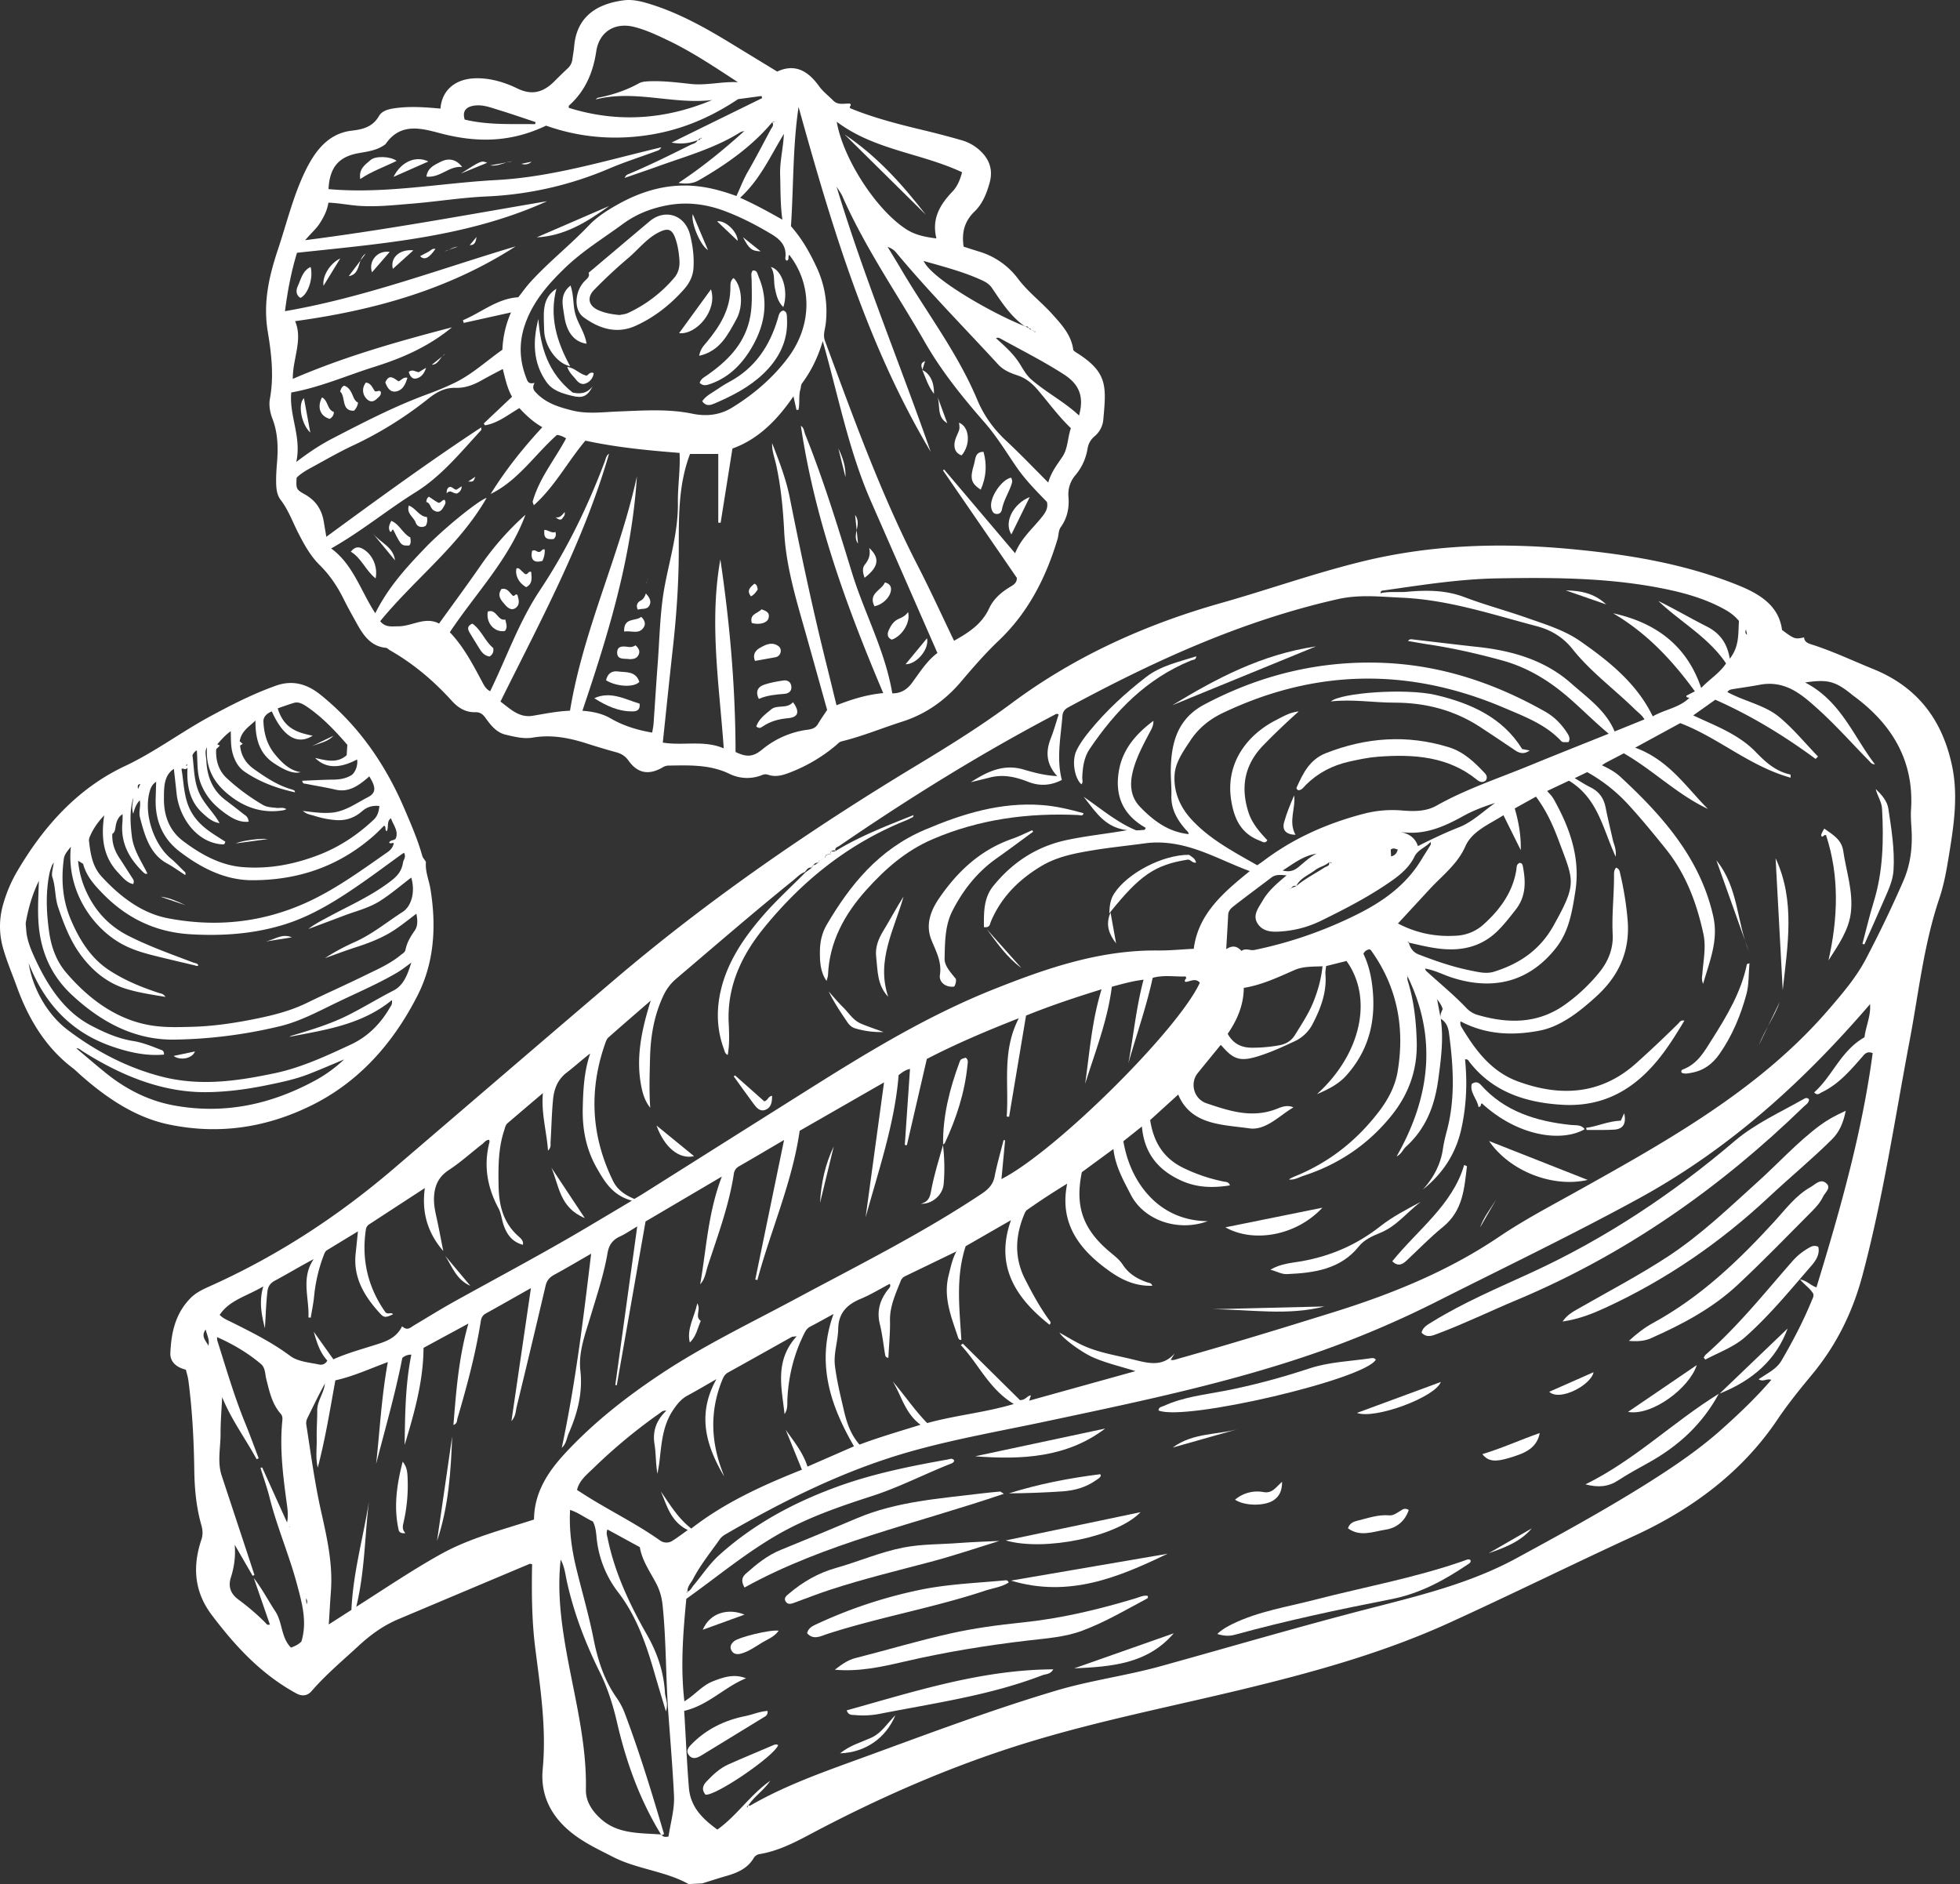 <svg xmlns="http://www.w3.org/2000/svg" width="129" height="124" viewBox="0 0 129 124"><rect x="0" y="0" width="129" height="124" fill="#333333" stroke="none"/><g><g><g><g><path fill="#fff" d="M35.22 8.171c-1.557-.018-3.12.066-4.635-.301-.216-.697.271-.902.78-.934.512-.03.993.162 1.473.308.808.246 1.608.526 2.411.792l-.03.135zm28.1 3.166zm0 0c-.149.566-.336.958-.632 1.27-.803.843-1.383 1.765-1.057 3.085-.745-.093-1.387-.224-1.965-.592-1.963-1.247-4.173-4.628-4.595-7.087 2.481 1.871 5.553 2.057 8.249 3.324zM46.866 6.585c-3.097 1.294-6.238 1.511-9.435.51.006-.08-.004-.127.012-.141 1.058-.943 1.587-2.15 1.8-3.572.193-1.294 1.227-1.924 2.479-1.614.787.195 1.522.544 2.253.893 1.604.768 3.082 1.766 4.594 2.75-1.05-.059-2.073.23-3.124.113-.949-.104-1.902-.224-2.86-.167-.181.01-.378.04-.534.127-.85.47-1.755.766-2.698.952-.057.011-.105.073-.157.111 2.569-.662 5.115.345 7.67.038zM70.482 28.18c-.224.652-.191 1.333-.558 1.881-.352.527-.748 1.024-.931 1.697-.942-.94-1.825-1.868-2.759-2.738-.824-.769-1.466-1.64-1.911-2.702-1.307-3.12-3.361-5.776-5.051-8.659-.26-.442-.53-.878-.854-1.414.31.112.462.254.6.42 2.122 2.545 4.444 4.892 6.68 7.324.353.383.807.563 1.267.715.533.177.944.504 1.31.928.725.844 1.377 1.756 2.207 2.548zM35.18 25.197c-.42.118-.47-.134-.549-.336-.434-1.125-.486-2.258-.106-3.417.511-1.558 1.539-2.726 2.66-3.81 1.16-1.119 2.524-1.951 3.81-2.894.891-.653 1.818-1.008 2.839-1.213 1.333-.266 2.636-.105 3.905.378 1.058.402 2.062.921 3.037 1.507.572.343 1.001.764.917 1.529-.008.078-.013.178.1.214.176-.063.044-.278.153-.382 1.528 1.963 1.51 4.642-.074 6.76-1.01 1.348-2.267 2.417-3.68 3.289-.82.506-1.707.594-2.626.405-1.598-.33-3.208-.207-4.817-.148-1.038.037-2.09.191-3.108-.069-.833-.212-1.681-.462-2.325-1.131-.16-.166-.323-.318-.136-.682zM55.058 12.28zm0 0c.132.218.291.423.394.656 1.495 3.39 3.6 6.407 5.426 9.594 1.106 1.93 2.483 3.626 3.93 5.283.774.886 1.401 1.913 2.071 2.894.588.859 1.307 1.587 2.026 2.328.105.448-.143.758-.394 1.069-.58.717-1.298 1.322-1.702 2.308l-4.67-5.511-.076.057 4.862 7.073c.007.366-.261.483-.485.62-.56.347-1.056.775-1.338 1.386-.483 1.044-1.356 1.6-2.31 2.134-.8-1.66-1.561-3.33-2.398-4.956-2.44-4.745-4.24-9.772-6.096-14.776-.15-.402.006-.757.047-1.122a6.875 6.875 0 0 0-.613-3.76c-.441-.942-.946-1.845-1.675-2.669.178-2.578.109-5.212.502-7.848 2.19 7.873 4.51 15.672 8.697 22.694-2.036-5.826-4.406-11.52-6.198-17.454zM52.71 28.027c.913 6.147 3.005 11.89 5.422 17.589-1.11.103-2.066.41-3.076.8-.22-.894-.429-1.762-.645-2.627-.915-3.655-1.695-7.341-2.432-11.039-.246-1.235-.703-2.41-1.16-3.58-.02.51.168.975.272 1.455.311 1.433.447 2.885.521 4.347.12 2.337.807 4.544 1.434 6.766.47 1.669.933 3.34 1.393 4.985-.219.333-.427.626-.609.935-.162.278-.43.334-.69.37a5.889 5.889 0 0 0-2.975 1.301c-.627.511-1.033.503-1.753.164-.01-4.26-.376-8.478-1.001-12.675-.74 4.134-.073 8.244.224 12.435-1.322-.563-2.674-.157-4.012-.38.222-2.091.43-4.132.656-6.17.237-2.127.39-4.256.395-6.403.005-2.149-.057-4.325.741-6.423h1.859v4.52l.155.01.777-4.886c1.683-.606 2.925-1.848 4.016-3.438l.2.895.13-.008c.1-.443 0-.918.13-1.357.04-.13.024-.276.111-.394.587-.794 1.029-1.668 1.357-2.77 1.028 3.628 1.713 7.216 3.174 10.547 1.452 3.31 2.902 6.622 4.373 9.98-.706.526-1.163 1.282-1.685 1.983-.323.434-.742.686-1.285.672-.474-2.817-1.84-5.282-2.656-7.946-.942-3.067-1.882-6.135-3.079-9.108-.074-.184-.069-.418-.282-.55zM37.516 46.775zm0 0c-.836.032-1.641.198-2.45.333-.894.149-1.468-.44-2.127-.934 2.638-5.324 5.474-10.528 7.146-16.314-.192.13-.214.336-.278.506-1.129 2.994-2.515 5.844-4.28 8.496-1.362 2.048-2.178 4.392-3.265 6.629-.304-.137-.435-.446-.582-.72-.596-1.113-1.185-2.23-2.075-3.161 1.703-2.564 3.882-4.77 4.98-7.733a18.72 18.72 0 0 0-2.977 3.382c-.872 1.258-1.782 2.489-2.712 3.78-.923-.484-1.777.183-2.689.182-.42 0-.836.09-1.185-.337 2.283-2.79 5.205-4.97 7.005-8.114-.505.138-2.83 2.022-4.037 3.28-1.235 1.286-2.436 2.596-3.291 4.31-.969-1.488-1.458-3.21-2.902-4.263 1.986-1.12 3.693-2.54 5.558-3.702 1.707-1.063 2.954-2.615 4.3-4.07.03-.032.038-.087.011-.193-3.466 2.28-6.82 4.728-10.188 7.198-.053-.318-.112-.655-.167-.992-.133-.81-.54-1.405-1.243-1.797-.58-.325-.586-.37-.545-1.1.308-.31.696-.518 1.08-.727.875-.479 1.742-.979 2.644-1.4a24.832 24.832 0 0 0 4.952-3.082c.525-.418 1.081-.728 1.79-.706.608.02 1.185-.194 1.724-.502.44-.25.89-.478 1.38-.74.16.647.291 1.27.608 1.828-.636.601-1.25 1.18-1.862 1.76l.077.12c.843-.137 1.51-.687 2.268-1.132.44.48.913.915 1.51 1.257-1.277 1.381-2.42 2.812-3.399 4.392 1.791-.87 2.897-2.579 4.359-3.883.203.018.401.096.603.227-.737 1.387-1.76 2.604-2.197 4.152-.011.04.027.096.074.25 1.378-1.228 2.214-2.854 3.395-4.254 2.022.442 4.1.64 6.199.808.054 1.123-.126 2.196-.111 3.271.024 1.855-.506 3.604-.85 5.392-.334 1.727-.348 3.495-.482 5.247-.1 1.302-.177 2.606-.27 3.908-.015.205-.062.406-.09.589-.99-.168-1.895-.448-2.743-.939-.56-.323-1.195-.45-1.85-.498 1.697-5.025 3.252-10.073 3.587-15.43-1.132 5.22-3.517 10.053-4.403 15.426zm28.039-24.512l.001-.002-.001.002zm.001-.002l-.012-.01.03-.003zm0 0c.118-.069.221-.014.326.043 1.39.767 2.807 1.478 4.144 2.34 1.036.67 1.326 1.492.992 2.702-.984-.921-2.166-1.516-3.158-2.385-.286-.251-.495-.612-.699-.948-.423-.7-1.016-1.221-1.604-1.751zM51.59 8.819c-.03.901-.273 1.778-.244 2.69.031.952.004 1.907.147 2.948-.934-.53-1.81-1.008-2.782-1.443 1.305-1.185 2.001-2.752 2.874-4.191zm0 0l.02-.014-.02.014zm16.489 13.026zm.051-.06c.007.06.003.095-.048.056zm-.059.047c-.038-.03-.072-.067-.113-.09.047.016.09.04.116.093a.38.38 0 0 1-.003-.003zm-.223-.107l-.002-.022.023.016.01.002c-.01 0-.02.002-.031.004zm-.166-.118a.296.296 0 0 0-.003-.024l.018.01.014.01-.029.004zm-.193-.105a4.207 4.207 0 0 1-.053-.036l.064.024.012.007a.972.972 0 0 0-.023.005zm-.053-.036c-1.947-.756-6.09-3.069-6.645-4.29 1.326.377 2.624.71 3.852 1.276.248.113.486.267.64.495.628.924 1.227 1.874 2.153 2.519zm.638.369a.25.25 0 0 0 .008.006l-.003.004a.191.191 0 0 0-.005-.01zm-.194-.114c.029 0 .054.008.078.021-.026-.008-.052-.014-.078-.02zm-.169-.118c.071-.005.124.015.135.1a2.899 2.899 0 0 1-.135-.1zm-.2-.106c.08-.02.152-.021.168.086a12.406 12.406 0 0 1-.167-.086zM51.017 7.986l-.014.004.013-.011zm-.188.056l-.001.002-.003-.003.005.001zm-.001.002c.133.21-.04.358-.12.511-.494.932-.981 1.867-1.506 2.779-.284.493-.48 1.027-.732 1.568-.868-.317-1.716-.555-2.605-.648-1.873-.197-3.589.295-5.215 1.206-.68.381-1.355.811-1.893 1.376-1.229 1.29-2.625 2.389-3.827 3.705-.288.314-.536.667-.819 1.024-1.376.08-2.425 1-3.644 1.511l.054.177 3.112-.69a6.728 6.728 0 0 0-.567 2.454c-1.06.748-2.006 1.63-3.155 2.183-.606.292-1.23.545-1.86.776-2.124.784-4.133 1.827-6.144 2.869-.797.413-1.547.9-2.407 1.56.363-1.65-.478-3.042-.33-4.574 1.895-.337 3.644-1.114 5.453-1.682 1.81-.568 3.537-1.302 5.123-2.606-3.623.945-7.101 1.934-10.473 3.392-.02-1.313.677-2.568.15-3.798 5.127-.704 10.055-2.049 14.512-4.921-5.015 1.491-9.932 3.359-15.178 4.264.175-1.391.434-2.673.79-3.844 5.63-.607 11.227-1.024 16.465-3.395-5.259.894-10.504 1.873-15.925 2.566.373-.45.728-.742.974-1.132.25-.397.468-.805.555-1.337.684.022 1.357.165 2.036.21 1.164.078 2.314-.052 3.466-.146 1.637-.134 3.266-.4 4.905-.472a23.12 23.12 0 0 0 8.1-1.848c.99-.42 2.018-.746 3.027-1.12.116-.043.257-.056.378-.267-3.645.862-7.177 1.959-10.877 2.156-3.676.197-7.325.93-11.03.595.07-1.409.66-2.12 1.933-2.357.577-.107 1.166-.169 1.68-.503.057-.037.122-.072.16-.126 1.01-1.454 2.446-.982 3.67-.666 2.388.616 4.592.567 6.877-.524 2.067.734 4.216.951 6.418.663 2.2-.288 4.213-1.068 6.218-2.407l1.54-.207.05.136L44.2 9.384c.66.124 1.189.04 1.71-.159-.088.212-.305.234-.47.316-1.324.66-2.651 1.317-4.014 1.893-.102.043-.224.061-.311.274.763-.265 1.47-.502 2.173-.756 1.844-.666 3.745-1.185 5.438-2.247.076-.047.174-.057.263-.08-1.35 1.216-2.75 2.369-4.336 3.414.512.08.948.048 1.32-.164 1.796-1.03 3.487-2.21 4.854-3.83zm-1.822.566l-.012-.023.022.015-.01.008zm.005.009a.69.69 0 0 1-.02.006l.015-.015zm-3.095.593l.015.003-.006.005-.015.005a.422.422 0 0 0 .006-.013zm.015.003l.176-.132.005.003a.244.244 0 0 0-.011.013c-.019.103-.08.133-.17.116zm.24-.087l-.06-.042c.04-.041.057-.023.06.042zm4.845-1.149l-.004-.024.013.016a1.018 1.018 0 0 0-.01.008zm-.186.063l.173-.052c-.05.04-.1.08-.173.052zm-21.84-.895c-1.031-.094-2.033-.167-3.035-.02-.394.057-.814.163-1.013.51-.42.73-1.084.88-1.79.962-1.628.19-2.488 1.462-3.099 2.74-.765 1.6-1.193 3.38-1.76 5.081-.568 1.704-.992 3.465-.67 5.405.235 1.41.417 2.923.143 4.405-.082.446.006.913.168 1.337.366.953.378 1.936.294 2.934-.033.4-.059.8-.054 1.2.003.421.039.86.298 1.198.51.664.787 1.455 1.164 2.19.387.756.805 1.51 1.397 2.093.674.663 1.176 1.418 1.593 2.26.277.558.583 1.1.885 1.643.431.775.932 1.461 1.89 1.552.09.008.169.106.256.156 1.546.88 2.893 2.02 4.098 3.351.403.447.905.746 1.508.728.316-.009.5.117.672.353.356.489.72.978 1.34 1.127.59.141 1.198.293 1.792.192 1.234-.21 2.402.018 3.567.393.64.205 1.286.399 1.935.576.336.093.586.25.804.555.595.835 1.336.962 2.24.437a.756.756 0 0 1 .379-.118c1.36-.02 2.715-.081 4.005.537a2.638 2.638 0 0 0 2.159.087.547.547 0 0 1 .395-.023c.457.163.899.055 1.328-.104a10.566 10.566 0 0 0 3.144-1.833c.115-.097.209-.22.369-.259 1.356-.329 2.649-.871 3.977-1.293 1.55-.494 2.833-1.39 3.903-2.659.784-.93 1.59-1.85 2.467-2.685 1.93-1.837 3.099-4.127 3.866-6.678.079-.263.048-.56.218-.795.423-.59.558-1.263.5-1.978a1.915 1.915 0 0 1 .466-1.441c.417-.5.679-1.08.789-1.727.058-.342.201-.6.466-.824.32-.27.531-.658.57-1.08.201-2.218.31-3.139-1.814-4.452-.043-.027-.08-.064-.158-.127-.114-.978-.743-1.664-1.383-2.375-.723-.802-1.592-1.457-2.245-2.317a4.966 4.966 0 0 0-2.581-1.806c-.349-.107-.696-.22-1.01-.32-.143-.94.063-1.682.72-2.316.525-.506.803-1.201.996-1.912.211-.773.013-1.45-.543-2.004a2.968 2.968 0 0 0-1.299-.772 61.187 61.187 0 0 0-2.34-.62c-1.714-.408-3.423-.838-4.996-1.486-.11-.14.136-.18-.022-.305-.368-.028-.773.128-1.097-.2-.313-.315-.677-.59-.934-.947-.72-1.001-1.574-1.51-2.756-.963l-2.813-1.716c-1.75-1.073-3.526-2.09-5.487-2.706-.6-.189-1.206-.35-1.832-.264-1.644.225-3.06.99-3.231 3.035-.024.277-.079.551-.114.828a.947.947 0 0 1-.29.592c-.297.282-.594.565-.882.857-.713.722-1.461.967-2.447.489-.86-.417-1.795-.7-2.773-.672-1.323.037-2.2.784-2.293 1.994z"/></g><g><path fill="#fff" d="M42.098 46.312c.048.428-.203.502-.432.507-.94.022-1.762-.363-2.553-.867 1.065-.486 2 .062 2.985.36z"/></g><g><path fill="#fff" d="M39.888 44.774c.1-.46.396-.634.778-.583.53.071 1.174-.043 1.413.687-.349.38-1.48.327-2.19-.104z"/></g><g><path fill="#fff" d="M32.216 43.209c-.353-.062-.524-.299-.68-.55a94.07 94.07 0 0 1-.62-1.012c-.142-.236-.184-.45.176-.602.574.398.812 1.137 1.374 1.609.027.209-.01.413-.25.555z"/></g><g><path fill="#fff" d="M23.087 36.309c.32-.398.592-.308.842-.156.605.368.949 1.178.792 1.914-.656-.518-.931-1.34-1.634-1.758z"/></g><g><path fill="#fff" d="M33 38.769c.4-.101.532.241.748.434.124.095.164-.182.31-.045.077.289.198.629-.129.861-.251.18-.498.001-.662-.187-.259-.296-.581-.608-.267-1.063z"/></g><g><path fill="#fff" d="M32.106 40.249c.579-.2.646.645 1.15.524.054.271.175.52-.026.757-.684.115-1.263-.531-1.124-1.281z"/></g><g><path fill="#fff" d="M27.002 35.369c.038.219.058.39-.064.532-.527.022-.527.022-1.056-1.037-.12-.033-.056.15-.196.14-.152-.225-.077-.445.065-.725.55.22.75.842 1.25 1.09z"/></g><g><path fill="#fff" d="M41.826 42.47c.218.199.317.383.2.629-.113.237-.322.278-.547.282-.016 0-.034.002-.05 0-.324-.055-.82.071-.809-.445.011-.482.458-.391.787-.354a.622.622 0 0 0 .419-.112z"/></g><g><path fill="#fff" d="M24.528 35.098c.544.654 1.358.885 1.47 1.781"/></g><g><path fill="#fff" d="M42.202 40.596c.242.228.318.48.149.718-.325.456-.796.173-1.272.25-.043-.956.772-.656 1.123-.968z"/></g><g><path fill="#fff" d="M26.908 33.27c.493.202.684.726 1.193.757.041.208.025.407-.089.587-.29.155-.57.034-.647-.204-.121-.375-.629-.592-.457-1.14z"/></g><g><path fill="#fff" d="M34.63 38.645c-.498-.283-.745-.792-.637-1.236.164-.056.24.08.338.168.088.078.175.158.23.209.202.055.196-.23.402-.146.016.367.123.768-.333 1.005z"/></g><g><path fill="#fff" d="M28.231 32.692c.15.1.275.186.402.268.071.047.145.087.207.124.186.04.24-.198.426-.186.135.2-.015.359-.096.506-.16.294-.392.366-.67.154-.185-.142-.176-.46-.443-.52.017-.135.031-.255.174-.346z"/></g><g><path fill="#fff" d="M35.85 36.161c.022.285-.042.526-.148.752-.559.166-.805-.078-.683-.662.191-.101.343.08.436.08.208-.007.2-.225.395-.17z"/></g><g><path fill="#fff" d="M42.51 39.057c.23.26.367.48.252.751-.156.363-.518.211-.782.319-.149-.284-.015-.496.173-.59.193-.095.279-.253.358-.48z"/></g><g><path fill="#fff" d="M35.826 34.875c.262-.004.47.244.734.138.056.21.006.347-.115.461-.512.058-.667-.09-.619-.6z"/></g><g><path fill="#fff" d="M30.061 32.483c-.254.001-.431-.298-.665-.01.004-.184.013-.325.166-.413.188-.07.281.15.476.173l.352-.23c-.02.284-.149.402-.329.48z"/></g><g><path fill="#fff" d="M37.155 33.69c.076.224-.09.34-.193.485-.158.064-.26-.031-.386-.127.307.052.428-.179.587-.343z"/></g><g><path fill="#fff" d="M31.285 31.374c-.126.332-.126.332-.473.32"/></g><g><path fill="#fff" d="M42.664 38.104l-.117.262.014-.013.091-.236z"/></g><g><path fill="#fff" d="M42.652 38.117v-.03c.003.007.007.013.012.018z"/></g><g><path fill="#fff" d="M42.547 38.366l-.008-.031.022.017z"/></g><g><path fill="#fff" d="M37.163 33.705l.035-.006-.042-.007z"/></g><g><path fill="#fff" d="M26.105 10.586c-.836.413-1.637.684-2.397 1.198-.105-.685.344-.958.688-1.258.307-.27 1.281-.252 1.709.06z"/></g><g><path fill="#fff" d="M30.417 10.99c-.869-.092-1.438.734-2.353.633.087-.602.553-.773.925-.968.553-.29 1.063-.156 1.428.335z"/></g><g><path fill="#fff" d="M25.9 11.64c.5-1.001 1.464-1.415 2.294-1.012"/></g><g><path fill="#fff" d="M40.098 13.555c-1.452 1.048-2.946 1.98-4.775 2.067"/></g><g><path fill="#fff" d="M20.423 28.469c-.595-.544-.833-1.895-.418-2.264"/></g><g><path fill="#fff" d="M20.444 17.569c.194.74-.181 1.825-.672 2.038-.31-.195-.294-.515-.173-.776.21-.45.305-1.009.845-1.262z"/></g><g><path fill="#fff" d="M23.565 26.497a.923.923 0 0 1-.267.534c-.862.032-.524-.915-.912-1.264.055-.15.088-.307.262-.382.256.072.402.288.513.52.11.23.17.484.404.592z"/></g><g><path fill="#fff" d="M24.484 17.922c-.254-.742.366-1.468 1.163-1.342"/></g><g><path fill="#fff" d="M25.36 25.169c.253-.596.57-.268.866-.073.19-.056.297-.298.59-.235-.13.435-.302.813-.734.9-.4.08-.592-.235-.721-.592z"/></g><g><path fill="#fff" d="M21.293 18.807c-.096-.63.426-1.48 1.104-1.799"/></g><g><path fill="#fff" d="M24.079 25.176c.334.035.434.338.58.557.137.103.272-.105.404.05.052.238-.146.352-.283.482-.22.21-.454.2-.665-.028-.281-.304-.296-.722-.036-1.06z"/></g><g><path fill="#fff" d="M24.069 16.693c-.57.324-.278 1.357-1.118 1.482"/></g><g><path fill="#fff" d="M21.7 27.567c-.636-.181-.84-.765-.508-1.412.41.199.333.814.782.957a.51.51 0 0 1-.274.455z"/></g><g><path fill="#fff" d="M25.857 17.693c-.194-.723.445-1.312 1.349-1.216"/></g><g><path fill="#fff" d="M30.327 11.423c1.356-.864 1.356-.864 1.738-.711"/></g><g><path fill="#fff" d="M26.902 24.477c.248-.2.442-.004.66.019l.483-.294c-.13.418-.349.642-.652.709-.262.058-.411-.154-.491-.434z"/></g><g><path fill="#fff" d="M27.65 16.86c.2-.107.356-.197.52-.275.158-.074.276-.256.49-.206-.41.605-.734.771-1.01.48z"/></g><g><path fill="#fff" d="M32.264 10.887c.578.082.977-.255 1.473-.271"/></g><g><path fill="#fff" d="M28.42 24.006c.466-.006.538-.544.896-.72"/></g><g><path fill="#fff" d="M29.256 16.536c.272-.03.484-.268.879-.302"/></g><g><path fill="#fff" d="M31.364 15.594c-.042.271-.084.553-.45.54"/></g><g><path fill="#fff" d="M34.987 10.643a.655.655 0 0 1-.667.14"/></g><g><path fill="#fff" d="M52.191 46.214c.466.625.356.992-.315 1.052-.616.055-1.186.204-1.702.562-.09.063-.2.147-.4-.017.17-.499.587-.794.972-1.115.415-.346 1.035-.012 1.445-.482z"/></g><g><path fill="#fff" d="M49.943 45.999c-.22-.432-.109-.78.346-.935.41-.14.843-.214 1.271-.278.281-.042.508.107.526.42.017.29-.182.436-.447.458-.579.048-1.158.095-1.696.335z"/></g><g><path fill="#fff" d="M49.693 43.496c-.178-.428.042-.7.345-.87.364-.204.766-.398 1.181-.112a.38.38 0 0 1 .157.413.416.416 0 0 1-.35.33c-.442.083-.884.16-1.333.24z"/></g><g><path fill="#fff" d="M58.69 42.099c-.298-.133-.312-.367-.19-.637.144-.318.333-.601.665-.738.227-.093.438-.209.6-.44.182.664-.387 1.586-1.075 1.815z"/></g><g><path fill="#fff" d="M61.012 42.006c.167.698-.673 1.718-1.411 1.712"/></g><g><path fill="#fff" d="M58.243 38.332c.3.08.433.244.395.534-.06.454-.555.937-1.088 1.034-.425-.855.474-1.048.693-1.568z"/></g><g><path fill="#fff" d="M57.209 36.065c.72.666.622 1.252-.306 1.962-.107-.307-.18-.629.021-.873.27-.327.38-.661.285-1.089z"/></g><g><path fill="#fff" d="M50.127 40.102c.311.111.563.222.454.591-.092.312-.593.449-1.1.31-.168-.591.379-.622.646-.901z"/></g><g><path fill="#fff" d="M56.473 35.781c-.441-.607.286-1.225-.192-1.893"/></g><g><path fill="#fff" d="M55.177 29.514c.294.596.498 1.213.47 1.893"/></g><g><path fill="#fff" d="M49.871 38.794c-.126.196-.244.354-.444.454-.317-.393-.035-.605.216-.83.177.047.197.2.228.376z"/></g><g><path fill="#fff" d="M49.517 37.67l-.253-1.121"/></g><g><path fill="#fff" d="M66.566 35.174c-.534-.856.186-2.058 1.207-2.46"/></g><g><path fill="#fff" d="M66.546 31.44c.126.2.058.358-.001.523-.192.53-.504 1.01-.605 1.582-.032.177-.167.303-.367.281-.196-.02-.27-.169-.32-.347-.196-.684.692-1.946 1.293-2.04z"/></g><g><path fill="#fff" d="M64.732 29.737c.244.88.17 1.696-.185 2.492-.633-.422-.733-.72-.434-1.695.09-.296.046-.804.619-.797z"/></g><g><path fill="#fff" d="M63.121 27.818c.705.278.774 1.457.17 2.152-.487-.16-.609-.657-.318-1.298.201-.444.201-.444.148-.854z"/></g><g><path fill="#fff" d="M62.347 27.855c-.74-.432-.426-1.2-.664-1.804"/></g><g><path fill="#fff" d="M60.702 24.352c.495.224.79.799.77 1.572-.382-.502-.551-1.05-.768-1.572z"/></g><g><path fill="#fff" d="M60.704 24.352c-.024-.2-.2-.437.182-.586l-.183.586z"/></g><g><path fill="#fff" d="M39.383 20.415c-.643-.283-.778-.836-.27-1.349a32.31 32.31 0 0 1 2.206-2.057c.688-.576 1.24-1.324 2.063-1.729.608-.3.868-.194 1.092.48.143.432.207.881.242 1.329.034.42-.045.84-.325 1.174a8.85 8.85 0 0 1-3.053 2.334c-.194.09-.421.103-.563.136-.527-.051-.971-.132-1.392-.318zm-.64-2.464c.099.284-.144.413-.305.592-.623.69-.678 1.862-.027 2.339 1.031.754 2.19 1.116 3.415.564 1.226-.553 2.288-1.382 3.195-2.408.349-.394.586-.851.621-1.396.048-.735-.043-1.451-.22-2.169-.334-1.354-1.666-1.749-2.664-.91-1.33 1.117-2.655 2.241-4.016 3.388z"/></g><g><path fill="#fff" d="M46.216 26.406c.257-.368.618-.53.933-.748.279-.192.566-.374.863-.533 1.667-.894 2.651-2.344 3.185-4.17.06-.205.09-.455.355-.519.263.082.231.308.244.512.091 1.493-.549 2.684-1.551 3.644-.915.877-2.037 1.455-3.187 1.95-.267.114-.577.24-.842-.136z"/></g><g><path fill="#fff" d="M46.047 25.2c.092-.288.318-.381.51-.516 1.273-.898 2.366-1.95 2.764-3.576.218-.889.154-1.797.149-2.7-.001-.202-.072-.415.07-.607.292-.038.308.221.382.392.666 1.542.443 3.05-.317 4.453-.65 1.2-1.556 2.18-2.877 2.632-.234.08-.452.14-.68-.078z"/></g><g><path fill="#fff" d="M46.015 23.418c.092-.49.32-.68.5-.9.861-1.048 1.57-2.163 1.557-3.62-.002-.212.004-.452.21-.6.536.5.674 1.827.188 2.707-.557 1.008-1.08 2.106-2.455 2.413z"/></g><g><path fill="#fff" d="M37.681 25.831c.41.095.927.12 1.325-.41-.345.693-.688.798-1.36.63-.645-.162-1.277-.336-1.682-.91-.895-1.27-.908-2.68-.53-4.15.133 1.865.634 3.546 2.247 4.84z"/></g><g><path fill="#fff" d="M36.619 19c-.471 1.82.007 3.462.907 5.105-.883-.178-1.708-1.333-1.715-2.424-.006-.949-.216-2.027.808-2.681z"/></g><g><path fill="#fff" d="M38.608 22.622c-.786-.108-1.316-.72-1.47-1.835-.09-.653-.34-1.407.413-1.997.235.68.144 1.354.34 1.968.198.62.603 1.153.717 1.864z"/></g><g><path fill="#fff" d="M46.793 19.043c.456 1.385-.962 3.01-2.098 2.884"/></g><g><path fill="#fff" d="M46.595 16.456c-.506-.298-1.13-1.808-1.002-2.363"/></g><g><path fill="#fff" d="M50.733 17.568c.764.2 1.178 1.598.821 2.646-.37-.362-.472-.832-.56-1.286-.085-.448.022-.931-.261-1.36z"/></g><g><path fill="#fff" d="M47.195 14.564c.544-.082 1.343.677 1.36 1.29"/></g><g><path fill="#fff" d="M37.333 24.15c.513.066.769.447 1.261.572.094.016.207-.288.48-.167a.818.818 0 0 1-.505.674c-.267.12-.494-.03-.659-.247-.18-.238-.432-.426-.577-.833z"/></g><g><path fill="#fff" d="M50.065 16.543c-.606-.027-.752-.158-1.165-.93"/></g><g><path fill="#fff" d="M55.59 8.853c2.11 1.404 3.788 3.27 5.34 5.275"/></g></g><g><g><path fill="#fff" d="M12.304 50.286c.026.087.01.126-.069.102zm-3.219 1.642c-.025-.153-.052-.307.15-.329zm-4.422 3.81c-.276 2.711 1.228 5.076 3.09 6.235.928.577 1.907.803 2.882 1.043.732.18 1.463.349 2.194.523.078.019.162.077.23-.015-.098-.146-.234-.136-.354-.18-1.431-.545-2.87-1.05-4.271-1.762-1.247-.635-2.248-1.649-2.872-3.176a6.018 6.018 0 0 1-.422-1.755l.33.2c.214.806.715 1.363 1.242 1.91 1.76 1.827 3.739 2.61 5.863 2.73 2.123.12 4.196-.032 6.194-.663 1.855-.586 3.506-1.639 5.124-2.769.831-.58 1.648-1.19 2.47-1.784.073-.052.147-.098.228-.152.157.297-.037.447-.068.65-.089.587-.405.908-.795 1.209-1.28.986-2.719 1.61-4.104 2.359-.45.243-.909.47-1.33.801.774-.29 1.548-.576 2.319-.87.8-.306 1.644-.502 2.38-.964.718-.451 1.38-1.025 2.073-1.55.276.92.027 1.878-.566 2.26-1.033.664-1.999 1.463-3.113 1.963-.685.307-1.355.655-2 1.079.685-.243 1.365-.502 2.056-.724.718-.23 1.42-.497 2.087-.868.654-.365 1.24-.855 1.876-1.333.081.438.1.802-.11 1.11-.255.369-.5.746-.603 1.245-.039.189-.188.258-.304.354-.741.612-1.598.973-2.431 1.382-1.245.611-2.511 1.17-3.758 1.78-1.06.518-2.188.805-3.327 1.037-1.406.287-2.83.502-4.284.538-.84.02-1.685.049-2.533-.076-2.164-.319-4.052-1.564-5.702-3.493-.63-.737-.977-1.659-1.12-2.675-.187-1.322-.232-2.617.024-3.864.035-.173.1-.334.157-.497.02-.055.057-.1.122-.209-.041.38-.171.718-.086.975.215.646.158 1.313.37 1.949.386 1.152.822 2.27 1.536 3.219.818 1.086 1.789 1.808 2.91 2.16.85.266 1.705.386 2.625.542-.154-.229-.299-.217-.421-.257-1.122-.369-2.225-.808-3.282-1.498-1.15-.75-1.914-1.902-2.51-3.291-.576-1.34-.655-2.668-.483-4.014.046-.364.283-.57.462-.82l.02-.005-.015.012zm8.962-6.552c-.098 1.225.36 2.177 1.197 2.923 1.202 1.072 2.488 1.445 3.836 1.217.055-.009.105-.036.194-.069-.243-.153-.444-.057-.645-.084-.303-.04-.616-.032-.901-.197a13.592 13.592 0 0 1-2.36-1.74c-.527-.48-.763-1.136-.716-1.934l.242-.232-.173-.086c.273-.307.532-.613.888-.86.018.502-.008.96.118 1.43.146.542.401.97.807 1.244 1.05.709 2.157 1.094 3.301 1.347-.006-.133-.074-.133-.12-.155-.043-.023-.09-.034-.137-.048-.87-.25-1.668-.772-2.454-1.335-.482-.346-.823-.819-.897-1.505.014-.108.115-.071.165-.148l-.196-.17c.119-.666.582-.928 1.039-1.36-.014 1.214.272 2.174 1.2 2.795.71.475 1.298.73 1.774.6-.686-.1-1.21-.584-1.702-1.187-.512-.628-.717-1.357-.748-2.162-.01-.275.215-.527.555-.646.73 1.636 1.667 2.24 2.686 1.595-1.005-.2-1.898-.473-2.3-1.8.35-.119.712-.256 1.082-.363.293-.084.577.076.847.26.973.662 1.823 1.542 2.653 2.505l-.043.68c-.595.54-1.309.368-2.08.179.699.702 1.604.714 2.765.105.071.372-.127.892-.395 1.047-.357.206-.744.273-1.154.278-.688.008-1.373.048-2.065.075.04.218.153.184.233.2.65.13 1.303.23 1.952.383.867.205 1.505-.25 2.126-.775.035-.03.066-.065.1-.099.507.779.407 1.122-.094 1.378-.774.396-1.489.937-2.383 1.014-.46.04-.922.002-1.387-.055l-.505-.062c.288.244.517.246.731.315.473.153.944.25 1.425.288.672.053 1.244-.145 1.749-.585.325-.282.694-.39 1.133-.34-.03.355-.122.662-.362.89-1.092 1.032-2.296 1.818-3.644 2.336-1.604.616-3.264.936-5.013.793-1.385-.114-2.677-.787-3.904-1.718-.853-.648-1.258-1.587-1.256-2.76.001-.785-.004-1.56.654-1.984.06.543.123 1.077.178 1.61.17 1.618 1.36 3.284 3.054 3.36.058.002.114-.013.154-.178-.748-.493-1.56-.906-2.134-1.784-.606-.925-.574-1.986-.75-3.002.121-.089.237.115.396-.079-.068 1.207.163 2.215.966 2.96.338.315.697.63 1.143.68-.408-.73-1.02-1.249-1.354-2.014-.344-.79-.319-1.644-.43-2.444a.622.622 0 0 1 .288-.329c.065.783-.02 1.54.305 2.292.321.746.793 1.266 1.355 1.698.55.422 1.108.78 1.753.704-.045-.337-.2-.394-.318-.487a84.469 84.469 0 0 0-1.218-.94c-.813-.615-1.203-1.501-1.25-2.59-.012-.29-.128-.614.041-.866l-.01-.031.013.022zm-11.068 8.76l.009-.02.002.029a6.468 6.468 0 0 0-.012.023l.001-.031zm0 .032c-.022.855-.078 1.7-.034 2.57.1 2.001.821 3.633 2.187 4.912 2.088 1.953 4.323 3.009 6.82 2.961a31.549 31.549 0 0 0 6.927-.889c1.301-.319 2.49-.962 3.697-1.545 1.321-.638 2.669-1.209 3.946-1.953.337-.197.648-.441.97-.68-.24.772-.5 1.493-1.17 1.837-1.033.527-2.03 1.148-3.066 1.66-1.109.548-2.294.91-3.475 1.264-.107.032-.216.059-.313.123 2.348-.457 4.74-.78 6.748-2.418.038.293-.063.375-.123.479-.655 1.13-1.5 1.945-2.585 2.45-1.632.758-3.26 1.519-5.02 1.888-2.44.51-4.898.881-7.476.207-2.16-.565-4.213-1.599-6.154-3.073-1.298-.986-2.287-2.693-2.548-4.376 1.133 2.905 3.016 4.603 5.401 5.448 1.165.412 2.34.674 3.508.563-.003-.283-.143-.287-.25-.329-.593-.235-1.186-.469-1.797-.566-.952-.15-1.867-.546-2.775-1.025-1.678-.886-2.782-2.48-3.662-4.383-.295-.637-.563-1.271-.595-1.987-.007-.143-.04-.297-.016-.428.175-.969.446-1.881.854-2.71zm5.512-4.404l-.016-.015.03.02a.723.723 0 0 0-.014.008v-.013zm0 .013c0 .181.004.365-.013.541-.13 1.408.489 2.42 1.384 3.29a.6.6 0 0 0 .125.09c.019.01.044-.001.143-.007-.397-.811-.915-1.54-1.027-2.443-.109-.878-.16-1.755.097-2.558-.018.313-.152.6-.01 1.06.105-.406.23-.681.429-.885.09.384-.085.73.016 1.125.318 1.238.675 2.426 1.78 3.027.408.221.798.508 1.196.764.068-.159-.03-.207-.09-.267-.28-.274-.552-.57-.847-.813-1.075-.886-1.806-2.85-1.414-4.372.08-.308.19-.533.441-.684-.012.395-.024.758-.034 1.123-.04 1.48.5 2.638 1.569 3.46 1.495 1.147 3.063 1.888 4.758 1.893 2.995.01 5.693-.878 8.016-2.918.24-.21.463-.447.694-.671.163.06.014.28.173.365.146-.233-.03-.671.28-.85.151.458.523.84.306 1.342-.133.136-.333.069-.43.25.105.126.199-.015.306.052-.059.284-.227.455-.417.588-1.75 1.22-3.482 2.487-5.401 3.345-2.853 1.276-5.88 1.611-9.057.999-1.645-.317-3.067-1.34-4.358-2.747-.606-.661-.732-1.502-.827-2.36a.514.514 0 0 1 .046-.24c.218-.518.513-.956.956-1.424-.218 1.45-.071 2.719.898 3.75.302.323.604.702 1.01.772.095-.205-.005-.313-.081-.431-.27-.417-.532-.84-.806-1.25-.319-.479-.519-.992-.488-1.622.122-.065.18-.207.207-.413.047-.38.175-.713.47-.881zm1.127-.917l.004.002-.003.003-.001-.005zm.004.002l.002-.002.018.013zM5.018 68.985v.005l-.01-.009zm.007.011c.158-.02.287.114.422.2 2.646 1.673 5.362 2.726 8.21 2.684 1.316-.02 2.604-.192 3.878-.453.939-.192 1.875-.384 2.775-.733.786-.305 1.559-.643 2.34-.968a9.05 9.05 0 0 1-2.031 1.452c-2.847 1.518-5.877 2.178-9.17 1.576-1.577-.289-3.065-.994-4.458-2.113-.662-.532-1.311-1.095-1.966-1.645zm-.008.001v-.008l.008.007-.008.001zm.001-.028l.01.02-.01-.004zm6.9-18.847l.006-.092.008.018-.008-.003zm13.162 2.527l.017.044-.023-.055c.041-.012.035-.007.006.01zm2.953 4.088c-.067-.156-.192-.238-.24-.409-.304-1.084-.75-2.106-1.19-3.131-1.315-3.064-3.135-5.565-5.509-7.472-.978-.787-1.934-.956-2.953-.591-1.487.532-2.899 1.25-4.298 2.007-1.905 1.029-3.672 2.363-5.625 3.28-2.99 1.404-5.279 3.828-7.103 6.952a9.246 9.246 0 0 0-.924 2.206 5.176 5.176 0 0 0 .022 2.861c.246.86.596 1.673.897 2.508.796 2.207 1.956 4.037 3.658 5.333.177.135.342.299.511.45 1.793 1.593 3.686 2.823 5.806 3.27 3.332.703 6.45.204 9.378-1.231 2.99-1.466 5.311-3.905 7.01-7.235 1.068-2.095 1.277-4.44.858-7.023-.094-.582-.354-1.146-.298-1.775zm-22.67-.112c.02-.062.024-.098-.044-.094"/></g><g><path fill="#fff" d="M17.5 61.964c.6-.14 1.069-.547 1.707-.273"/></g><g><path fill="#fff" d="M15.514 55.508c.417-.19 1.684-.35 2.112-.286"/></g><g><path fill="#fff" d="M21.946 48.424c-.402.423-.934.487-1.418.682"/></g><g><path fill="#fff" d="M12.833 69.2c-.181.47-.971.622-1.407.296"/></g><g><path fill="#fff" d="M10.57 59.016c.563.059 1.102.307 1.64.563"/></g></g><g><g><path fill="#fff" d="M19.056 100.446l.017.045-.037-.002zm95.929-58.672c-.125-.078-.133-.18-.07-.343zm-94.85 63.43c.106.116.1.228.044.386zm71.86-49.29c-.06.246-.189.39-.44.452l-.021-.451c.175-.136.309-.042.46-.002zm.135-1.167c1.576.256 2.89-.324 4.183-1.043.649-.36 1.36-.626 2.091-.857-.781.546-1.492 1.25-2.365 1.595-.922.363-1.8.78-2.716 1.244-.174-.538-.585-.828-1.193-.94zM80.802 68.04c.634-.917 1.051-1.905 1.06-3.023 1.215-.2 2.266-.705 3.33-1.17.59-.258 1.198-.22 1.85-.252-.081.816-.293 1.574-.588 2.318-.312.784-.785 1.493-1.23 2.213-.218.352-.543.577-1.014.667a9.935 9.935 0 0 1-1.78.162c-.71.006-1.26-.251-1.628-.915zM26.464 87.29c-.415.835-1.162 1.032-1.892 1.262-.884.277-1.777.528-2.631.91l-1.293-1.817c.199.677.39 1.352.892 1.897a.467.467 0 0 1-.503.27c-.663-.143-1.422-.188-1.935-.571-1.196-.894-2.53-1.557-3.868-2.226-.273-.136-.568-.251-.775-.478.649-.981 1.82-1.24 2.87-1.876-.293 1.004-.115 1.88.106 2.757.055-.806.072-1.61.165-2.41.039-.342.176-.553.51-.732.84-.449 1.652-.944 2.535-1.407-.855 1.257-.281 2.559-.345 3.837l.152.016c.074-.46.173-.917.218-1.379.091-.93.296-1.837.634-2.72.05-.133.091-.265.225-.347.656-.4 1.311-.798 2.03-1.234l-.153 1.48c-.166 1.579.59 2.827 1.644 3.961.232.25.372.231.817.014-.123-.166-.327.048-.5-.133-1.14-1.614-1.587-3.442-1.287-5.434a.474.474 0 0 1 .214-.348c1.208-.789 2.417-1.576 3.668-2.391-.217 1.565.162 2.937 1.213 4.144-.153-.766-.293-1.534-.464-2.295-.09-.406-.164-.808-.146-1.225.031-.737.264-1.344.977-1.811.778-.51 1.466-1.137 2.199-1.707.137-.107.236-.275.457-.281.007.054.029.107.017.154-.396 1.527-.151 2.964.593 4.352.185.344.214.757.346 1.129.255.717.65 1.11 1.259 1.275.055-.241-.116-.407-.257-.53-1.055-.915-1.32-2.097-1.341-3.366-.02-1.223-.026-2.446.37-3.64.056-.165.08-.345.223-.468.753-.647 1.511-1.289 2.324-1.98-.12 1.324.245 2.517.336 3.783.217-.198.16-.397.17-.576.056-.929.073-1.86.162-2.787.065-.677.292-1.307.908-1.778.52-.396.997-.84 1.537-1.25-.402 1.175-.462 2.374-.49 3.579-.034 1.402.218 2.732.935 3.98.519.903 1.035 1.787 2.3 2.128l-2.79 1.66c-2.918 1.738-5.93 3.332-8.903 4.982-.9.5-1.772 1.045-2.655 1.57-.23.137-.43.376-.778.057zm25.14-12.262zm0 0l-1.895 9.185.14.03c.88-3.281 2.298-6.433 2.782-9.82l5.553-3.186-1.214 8.89c.86-3.124 1.924-6.207 2.174-9.368.267-.21.455-.346.749-.407l-.343 5.004.137.015L61 69.695c1.878-.974 3.859-1.821 6.053-2.679-1.126 2.177-.638 4.343-.796 6.469l.158.016 1.115-6.66c1.561-.634 3.193-1.18 4.972-1.731-.646 2.088-.788 4.162-1.082 6.22.663-2.11 1.48-4.18 1.757-6.388.719-.195 1.391-.38 2.088-.464-.49 1.831-.657 3.68-1.001 5.505.529-1.865 1.184-3.697 1.601-5.627.717-.203 1.456-.066 2.158-.09.161.16-.16.212.003.358.297-.012.653-.29.942.054-1.417 3.096-9.48 11.1-13.056 12.922l.24-2.551-.1-.013c-.2.797-.433 1.59-.59 2.394-.1.523-.405.838-.857 1.14-3.892 2.595-8.105 4.696-12.243 6.916-2.968 1.592-6.022 3.057-8.819 4.91-2.325 1.54-4.495 3.245-6.364 5.266-1.167 1.262-2.019 2.62-2.033 4.345-2.097.679-4.237 1.222-6.145 2.285-1.878 1.046-3.648 2.248-5.553 3.458.57-2.351.554-4.652.834-6.93-.37 2.36-1.044 4.68-1.153 7.135l-1.49.955c.05-.788.089-1.489.14-2.188.133-1.794-.258-3.527-.647-5.26-.419-1.867-.67-3.762-.965-5.649a.735.735 0 0 1 .053-.455c.378-.77.749-1.542 1.163-2.301-.053.618-.509 1.137-.504 1.77.005.618-.049 1.239-.034 1.857.015.632-.088 1.266.07 1.903.494-1.874.801-3.779 1.157-5.74 1.168-.256 2.248-.758 3.454-1.202-.42 2.285-.526 4.492-.77 6.694.6-2.325 1.269-4.633 1.722-6.967a.863.863 0 0 1 .595-.217c-.401 1.978-.412 3.96-.441 5.945.634-2.095 1.232-4.191 1.243-6.392l2.953-1.599c-.645 2.263-.804 4.45-.985 6.674.263-.086.225-.293.264-.426.62-2.113 1.194-4.236 1.537-6.404.034-.213.11-.386.332-.508.98-.542 1.953-1.097 2.968-1.67l-1.283 8.756c.3-.35.276-.664.343-.938.648-2.655 1.28-5.312 1.905-7.972.076-.329.244-.546.562-.719.836-.456 1.655-.942 2.435-1.39-.511 4.272-1.03 8.546-1.934 12.777.303-.268.319-.632.458-.95.581-1.328.932-2.679.768-4.129-.137-1.215.31-2.376.657-3.532.418-1.397.886-2.782 1.132-4.216.086-.496.311-.856.817-1.085.35-.158.665-.382 1.137-.66l-1.444 10.441.097.013 1.893-10.78 5.023-2.958c-.916 2.394-1.016 4.763-1.426 7.092.327-.35.365-.798.498-1.203.656-1.996 1.396-3.975 1.714-6.049a.65.65 0 0 1 .336-.508c.97-.558 1.933-1.129 2.97-1.737zm-7.746 17.823a.445.445 0 0 0-.008-.002l.004-.004zm-.008-.002c-.646.619-.913 1.33-.772 2.2.102.636.072 1.291.194 1.95.044-.264.097-.528.129-.793.143-1.194.197-2.399.945-3.47.251-.36.503-.671.906-.888.592-.319 1.17-.662 1.902-1.08-1.313 2.35-.668 4.408.51 6.41l-.164-.448c-.72-1.965-.77-3.934.037-5.91.08-.197.17-.37.383-.49 1.4-.775 2.793-1.56 4.19-2.34.04-.022.101-.015.326-.045-1.475 1.623-.985 3.385-.8 5.12.23-.316.171-.698.19-1.038.08-1.478.424-2.891 1.096-4.242.096-.192.192-.364.406-.475.473-.245.936-.506 1.532-.83-1.147 3.189-.238 5.979 1.347 8.708l-3.06 1.337c-.294-.92-.889-1.654-1.434-2.422l1.067 2.625c-2.6 1.033-5.116 2.18-7.282 3.874-.903-.705-1.41-1.599-2.002-2.439.405.934.633 1.962 1.77 2.538-.388.273-.686.503-1.006.702a.719.719 0 0 1-.808-.01c-1.548-1.1-3.278-1.943-4.887-2.956-.197-.124-.393-.252-.588-.378.151-.634.664-1.028 1.078-1.43a35.667 35.667 0 0 1 4.31-3.579c.143-.1.271-.247.485-.2zm.004-.004l-.016-.027.025.018a2.459 2.459 0 0 0-.009.009zM111.19 45.93a.1.1 0 0 0-.003-.002l.008-.008.013-.021zm-.003-.002c-.66.658-1.633.766-2.408 1.219-1.036-2.145-2.85-3.611-4.791-4.961-1.034-.718-2.27-1.09-3.466-1.512-1.37-.484-2.787-.861-4.142-1.375-1.238-.47-2.498-.468-3.787-.35-.576.053-1.154-.044-1.736.095.011-.194.148-.174.24-.187 2.478-.356 4.958-.748 7.464-.792 3.828-.067 7.66-.047 11.405.778 1.268.28 2.502.672 3.62 1.308.316.18.602.4.866.717-.057.806.04 1.673-.606 2.485-.157-.977-.616-1.668-1.514-2.122-1.069-.54-2.099-1.145-3.186-1.678 1.45 1.384 3.306 2.387 4.456 4.109-.398.614-1.062 1.024-1.637 1.616-.91-2.698-2.879-4.279-5.796-4.915 2.24 1.312 3.92 3.129 5.382 5.136l-.564.29c.005.153.13.106.2.14zm-18.468 16.11c.9.2 1.787.437 2.733.444 1.257.008 2.297-.395 3.15-1.248.423-.422.779-.887 1.144-1.35.72-.911.674-1.902.473-2.92-.017-.086-.07-.156-.189-.175-.242.084-.202.298-.232.475-.233 1.43-1.04 2.572-2.14 3.563a2.873 2.873 0 0 1-1.752.752c-1.37.097-2.655-.15-3.897-.8l2.081-2.253c.835-.9 1.84-1.657 2.35-2.816.447-1.018 1.567-1.451 2.511-2.056l1.14 2.298c.022-.926-.127-1.815-.396-2.745l1.396-.776c.689.915 1.133 1.911 1.509 2.923.988 2.656 1.212 2.761-.347 5.556-.875 1.57-2.184 2.498-3.914 3.04-.522.164-1.04.025-1.542-.075-1.187-.235-2.317-.63-3.431-1.06-.373-.145-.548-.433-.648-.775l-.074-.03c.06-.066.07-.023.075.029zm-49.201 58.718a19.703 19.703 0 0 1-.012-.02l.028.003a.42.42 0 0 0 .012.019.692.692 0 0 1-.028-.002zm-.012-.02c-1.362-.105-2.785-.018-3.889-.965-.62-.531-1.07-1.197-1.055-1.978.069-3.479-.955-6.804-1.467-10.2-.244-1.62-.382-3.247-.194-4.949.267.488.308.985.412 1.456.458 2.06 1.206 4.02 2.15 5.929.523 1.053.882 2.181 1.145 3.321.597 2.592 1.484 5.079 2.898 7.386zm.04.022c.212.013.142-.107.107-.224-.767-2.596-1.556-5.186-2.513-7.726a4.772 4.772 0 0 0-.551-1.062c-.844-1.198-1.255-2.525-1.532-3.924-.307-1.552-.758-3.077-1.131-4.617-.3-1.241-.476-2.498-.406-3.829.578.184 1.008.54 1.5.757.228.434.214.894.276 1.331a6.984 6.984 0 0 0 1.387 3.328c1.246 1.626 1.864 3.483 2.41 5.376.226.787.467 1.57.734 2.466.18-.511-.04-.87-.063-1.244-.082-1.352-.493-2.587-1.186-3.803-1.138-1.995-2.117-4.074-2.58-6.323-.036-.18-.118-.355-.02-.603.73.399 1.443.789 2.132 1.164.153.897.674 1.618 1.073 2.378.248.473.373.927.428 1.454.24 2.33.203 4.675.37 7.01.133 1.834.29 3.668.379 5.505.044.919-.23 1.802-.361 2.696-.211.049-.358.035-.453-.11zm-25.797-13.843c-.168.073-.232-.068-.31-.146a15.597 15.597 0 0 0-1.753-1.498c-.517-.387-.681-.86-.487-1.464.22-.685.31-1.385.249-2.14l1.177 2.04.122-.049c-.22-.671-.44-1.344-.662-2.015l-1.492-4.516c-.301-.913-.074-1.846-.076-2.77-.003-.773.064-1.547.104-2.404.607 1.49 1.54 2.735 2.268 4.085l.137-.059c-.293-.767-.572-1.54-.883-2.302-.728-1.779-1.258-3.616-1.837-5.438-.023-.074-.015-.157-.019-.237 1.05.464 2.022 1.04 2.881 1.763.309.26.27.667.36 1.009.207.802.367 1.614.95 2.278.156.179.107.39.09.595-.162 1.833.08 3.64.326 5.447.048.356.077.715 0 1.11l-1.64-3.628-.11.032c.201.649.433 1.29.598 1.946.485 1.939 1.29 3.786 1.805 5.714.326 1.223.686 2.463.292 3.763-.167.18-.39.298-.689.405-.662-.671-.544-1.645-1.03-2.387-.475-.724-.875-1.49-1.416-2.194l1.062 3.072-.022.021zm-3.475-18.918l-.007-.023.02.012v.016a7.25 7.25 0 0 0-.013-.005zM94.19 55.408l-.032-.001.004-.005zm-.032-.001c.002.064.03.14.002.189-.198.333-.414.657-.614.99-.944 1.559-2.337 2.628-4.03 3.495a27.552 27.552 0 0 1-6.947 2.44c-.295.062-.578-.151-.86.064-.265-.296-.567-.404-1.003-.116.047-.81.092-1.543.13-2.277.013-.273.216-.441.411-.593.804-.624 1.623-1.231 2.435-1.846.273-.207.58-.181.997-.139-.64.53-1.207 1.02-1.578 1.664-.282.488-.692.977-.312 1.533.394.576 1.08.535 1.716.476a7.02 7.02 0 0 0 2.45-.693c1.641-.804 3.258-1.64 4.734-2.692.588-.42 1.102-.895 1.408-1.527.22-.456.75-.606 1.06-.968zm0 0zm-7.496.777a2.37 2.37 0 0 0-.017.003l.017-.008zm-.017.003c-.44.219-.79.552-1.156.856-.29.239-.576.377-1.07.249.74-.468 1.365-.977 2.226-1.105zm.017-.008l-.004-.03.013.025a2.035 2.035 0 0 0-.01.005zM13.723 88.577l.026-.01-.02.02a.828.828 0 0 0-.005-.01zm-.012.004a.818.818 0 0 0 .005-.02.93.93 0 0 1 .008.016zm.005-.02c-.16-.317-.517-.603-.18-1.06.094.382.275.7.18 1.06zm80.845-22.83l.007.01-.024.01.017-.02zm.018.005l.005.027a6.59 6.59 0 0 1-.016-.022zm.245 1.305l.002.011c-.002 0-.003-.002-.005-.003a.664.664 0 0 1-.013-.096l.016.088zm.002.011c.366.216.491.57.539.928.286 2.138.432 4.279-.13 6.414-.107.402-.206.807-.266 1.216-.149 1.014-.607 1.895-1.32 2.679 1.328-1.063 2.167-2.375 2.523-3.96.343-1.528.409-3.063.252-4.605.205-.03.235.098.29.17 1.493 1.924 3.62 2.673 6.108 2.817 2.693.156 4.67-.998 6.24-2.888.68-.817 1.238-1.715 1.798-2.65-.25-.05-.31.1-.402.19A75.8 75.8 0 0 1 107.66 70c-2.317 2.056-4.97 2.192-7.744 1.178-1.793-.656-2.835-2.096-3.737-3.601a.584.584 0 0 1-.064-.196c-.008-.048.006-.1.012-.162 1.64.869 3.386.96 5.196.613.67-.128 1.271-.409 1.837-.759.674-.416 1.266-.92 1.847-1.442 1.567-1.403 2.286-3.061 2.117-5.087a21.085 21.085 0 0 0-.49-3.049c-.033-.138-.043-.312-.27-.39-.15.17-.135.373-.135.568 0 1.273-.151 2.543-.088 3.818.046.924-.275 1.764-.886 2.513-.647.796-1.392 1.5-2.244 2.109-1.783 1.273-3.728 1.272-5.746.688a1.646 1.646 0 0 1-.74-.445c-.796-.84-1.698-1.58-2.557-2.361-.074-.067-.168-.13-.158-.245.625.102 1.17.402 1.759.592 2.752.881 5.09.255 6.83-1.94.864-1.089 1.074-2.403 1.28-3.71.329-2.072-.263-3.949-1.235-5.76-.082-.153-.159-.31-.258-.454-.088-.13-.204-.242-.358-.42l1.435-.676c1.919 1.168 2.22 3.151 3.074 4.999.059-.494-.117-.797-.189-1.116-.158-.705-.333-1.408-.471-2.117-.117-.596-.416-1.047-1.006-1.336-.34-.166-.652-.377-1.03-.598l.824-.396a10.847 10.847 0 0 1 2.73 2.163c.85.93 1.644 1.899 2.43 2.876 1.346 1.675 2.05 3.592 2.487 5.612.184.853.002 1.716-.064 2.573-.015.198-.082.396.045.709.44-1.53 1.02-2.866.666-4.449-.847-3.774-3.29-6.568-6.11-9.175-.334-.31-.747-.543-1.218-.761.12-.077.19-.13.268-.172.373-.197.748-.391 1.174-.614 1.932 1.105 3.486 2.69 5.535 3.66-1.448-1.455-2.572-3.222-4.787-4.032 1.04-.565 2-1.09 2.965-1.615 2.533.964 4.543 2.83 7.268 3.592-.008-.16-.003-.206-.01-.208-.979-.208-1.648-.824-2.28-1.478-.911-.946-2.101-1.504-3.309-2.043-.25-.112-.497-.227-.813-.372l1.452-1.032c2.39 1.057 4.556 2.39 6.602 3.896l.16-.156c-.845-.875-1.617-1.825-2.557-2.604-.952-.788-2.288-1.027-3.41-1.641.092-.141.227-.171.37-.194.589-.094 1.18-.176 1.765-.286 1.674-.313 2.76.643 3.782 1.56 1.208 1.084 2.28 2.297 3.413 3.452.097.1.169.229.383.224-1.43-1.863-2.24-4.166-4.6-5.387 1.485-.215 1.979-.089 3.045.766.042.034.082.07.126.102 2.613 1.91 4.009 4.35 3.804 7.504-.035.53.031 1.066.047 1.6.03 1.077-.122 2.12-.572 3.137a79.268 79.268 0 0 1-2.462 5.12c-.65 1.225-1.555 2.275-2.471 3.337-4.516 5.23-10.584 8.609-16.647 11.989-1.688.941-3.404 1.842-4.994 2.918-3.326 2.25-7.031 3.764-10.9 4.969-3.389 1.055-6.782 2.098-10.204 3.058-.159.044-.31.124-.524.085l.267-.433c-.844.964-1.835.624-2.853.38-1.133-.273-2.296-.453-3.34-.97-.47-.233-.917-.507-1.394-.773.219.387 1.445 1.29 2.197 1.624.854.378 1.775.589 2.807.91l-6.995 1.944.111-.345c-.262.015-.323.307-.719.311l-3.762-3.718-.13.098c1.18 1.252 1.84 2.877 3.485 3.875-1.918.57-3.842.74-5.699 1.255-.855-.872-1.496-1.85-2.27-2.744.582.946.797 2.08 1.83 2.856-1.388.432-2.718.817-4.015 1.304-.627-.714-.87-1.541-1.06-2.38-.216-.938-.447-1.88-.56-2.832-.093-.8.204-1.605.218-2.406.016-.994.523-1.577 1.472-1.971.664-.275 1.278-.655 1.914-.989.114.168-.04.287-.129.401-.527.685-.725 1.411-.519 2.244.165.667.237 1.353.351 2.03.015.087.044.168.211.196.04-.822.125-1.64.108-2.453-.02-.947.379-1.78.716-2.637a.563.563 0 0 1 .3-.295c1.12-.54 2.237-1.082 3.356-1.623-.272.498-.376 1.035-.512 1.574-.373 1.471.192 2.783.633 4.123.015.046.057.084.092.122.008.009.036.001.112.001-.118-2.045-.389-4.095.283-6.161l2.984-1.715c-1.06 2.98.264 5.086 2.537 6.883.14-.146.025-.236-.04-.328-.61-.843-1.098-1.747-1.567-2.66-.717-1.403-.66-2.827-.065-4.261.046-.112.1-.244.196-.31a46.917 46.917 0 0 1 2.637-1.725c-.533 2.623.803 4.376 2.877 5.82.812.563 1.672.93 2.723.9-.052-.194-.22-.188-.351-.233-.663-.227-1.217-.578-1.587-1.15-.212-.329-.529-.571-.832-.825-1.79-1.493-2.332-3.01-1.865-5.269l2.078-1.526c.128 1.15.664 2.073 1.144 3.01.86 1.675 3.095 2.468 5.065 1.74-1.557-.005-2.862-.613-3.813-1.615-.95-1-1.503-2.266-1.742-3.644l1.221-.974c.144 1.691.997 2.84 2.582 3.561 1.038.472 2.081.495 3.211.319-.075-.242-.265-.224-.412-.254a11.002 11.002 0 0 1-2.658-.9c-1.351-.658-1.965-1.756-2.18-3.146l1.847-1.679c.84 2.025 2.93 1.971 4.682 2.225 1.07.155 1.963-.826 2.898-1.381-.392-.182-.763-.035-1.065.086-1.642.658-3.152.15-4.653-.356-.84-.284-1.11-1.331-.574-1.991.492-.608.989-1.213 1.51-1.852.064.067.11.112.153.16.707.802 1.168.932 2.247.606.853-.258 1.656-.627 2.455-1a2.536 2.536 0 0 0 1.215-1.182c.53-1.03.916-2.08.821-3.237-.013-.167.026-.338.044-.534l1.343-.336c1.78 2.48.938 6.155-1.947 8.768.723-.31 1.417-.648 1.947-1.244 1.56-1.752 1.96-3.76 1.69-5.933-.09-.721-.265-1.418-.577-2.065.086-.182.224-.254.387-.294.04.02.084.028.101.052 1.75 2.427 2.242 5.11 1.767 7.977-.157.952-.602 1.816-1.2 2.605-1.429 1.884-3.236 3.36-5.53 4.295-.147.06-.293.122-.426.219.361.048.652-.142.964-.244 2.387-.778 4.322-2.124 5.821-4.008 1.142-1.434 1.674-3.033 1.625-4.802-.037-1.365-.183-2.71-.593-4.023-.03-.095-.019-.202-.018-.305 1.956 4.013 1.52 7.94-.714 11.867.327-.167.41-.452.61-.635 1.368-1.237 1.911-2.778 2.14-4.484.177-1.318.348-2.622.158-3.94zm-2.212-2.843a14.062 14.062 0 0 1-.01-.019l.027.005v.05a13.376 13.376 0 0 0-.017-.036zm-.01-.019c-.038-.005-.026-.003 0 0zM62.958 82.34l.04.001-.03.01-.022.011.012-.022zm-4.41 2.152l.03.016a2.642 2.642 0 0 1-.026-.009.335.335 0 0 0-.005-.007zm.03.016h.001c.004.002.005.002-.001 0zM93.8 63.75l-.023-.03c-.002-.001-.001 0 0 0 0-.001 0-.002 0 0l.034.02a.209.209 0 0 0-.002.011 2.92 2.92 0 0 0-.009-.001zm1.008 3.203l-.224-1.19c.14.193.294.384.369.653-.081.155-.158.338-.145.537zm-2.205-2.763c-.021-.037-.013-.023 0 0zM58.58 84.507c.006.002.008.002 0 0zm26.303-26.02l.07-.027a.278.278 0 0 1-.064.039zm.431-.166l.001-.001v.001h-.002.001zm.001-.001c.245-.53.824-.728 1.26-1.066.269-.207.644-.263.893-.506.08.25-.175.27-.306.355-.618.402-1.289.736-1.847 1.217zm2.153-1.573v.001zm0 0h.001l.169.012-.015.044zm-2.58 1.752l.009.02-.02-.016a.204.204 0 0 0 .012-.004zm.425-.178l-.36.139c.103-.08.181-.215.36-.139zm-31.007-1.875l-.034.007s.024-.021.022-.023l.08-.18c.087-.014.175-.028.26-.045a.21.21 0 0 0 .02-.024l-.003.042a9.726 9.726 0 0 0-.265.045zm.356-.434a.48.48 0 0 0 .02.008.24.24 0 0 1-.012.001v.007a.248.248 0 0 0-.008-.016zm.335-.005v.002l-.001-.001v-.001c-.09-.215.135-.26.25-.338 4.558-3.123 9.258-6.047 14.19-8.641.061-.032.122-.084.24-.001-.17.52-.318 1.066-.526 1.593-.343.875-.283 1.683.432 2.46-.84-.045-1.533-.235-2.219-.436-1.333-.391-2.414.159-3.467.835.426-.104.853-.206 1.278-.313.881-.222 1.701-.023 2.499.29.753.294 1.477.255 2.213-.125-.362-1.407-.073-2.808.04-4.21.02-.271.139-.437.393-.574 5.607-3.026 11.376-5.68 17.727-7.114 1.435-.324 2.802-.158 4.2-.097 3.09.135 5.964 1.105 8.892 1.875 1.003.263 1.772.766 2.37 1.52 1.184 1.486 2.751 2.634 4.11 3.966.2.196.441.358.616.647l-1.966.796c-.561-1.363-1.774-2.205-2.852-3.159-1.716-1.519-3.837-2.15-6.147-2.401-1.44-.156-2.876-.335-4.314-.5-.083-.01-.179-.03-.286.106.474.08.918.164 1.365.23 1.637.248 3.241.614 4.826 1.049 1.228.336 2.324.898 3.334 1.618 1.326.945 2.39 2.134 3.685 3.206-1.766.709-3.45 1.373-5.124 2.062-2.086.859-4.247 1.567-6.212 2.674-.711.401-1.512.378-2.294.315a7.436 7.436 0 0 0-2.494.218c-2.409.628-4.622 1.612-6.573 3.083-.13.099-.268.189-.435.306-1.563-.895-3.166-1.727-4.366-3.058-.775-.859-1.159-1.873-1.069-2.954.067-.792.583-1.513 1.04-2.206.522-.788 1.234-1.38 2.128-1.806 6.142-2.93 12.31-2.977 18.491-.348 1.344.572 2.738 1.094 3.749 2.165.118.125.14.107.513.102.149-.253.005-.463-.128-.664-.363-.546-.813-1.006-1.418-1.349-3.269-1.846-6.775-3.048-10.653-3.203-4.196-.167-8.11.804-11.762 2.737-1.777.94-2.17 2.51-2.214 4.213-.016.595.055 1.19.038 1.785-.027.884.374 1.593.951 2.246.076.086.194.155.178.29-1.363-.151-2.338-.912-3.192-1.796-.602-.622-.686-1.409-.498-2.234.206-.907.644-1.727 1.075-2.553.142-.271.322-.534.3-.871-1.161.868-2.035 1.888-2.272 3.309-.27 1.616.262 2.879 1.765 3.729-.038.196-.18.132-.272.149-.11.02-.223.014-.353.02-1.285-.537-2.32-1.434-3.455-2.208.761.942 1.38 2.034 2.877 2.194-1.363.242-2.698.372-4.01.654-2.035.438-3.607 1.522-4.826 3.035-.634.788-.612 1.76-.605 2.696.405.047.39-.206.454-.36.661-1.576 1.816-2.765 3.347-3.674 1.057-.628 2.25-.84 3.444-1.038 1.105-.181 2.223-.29 3.332-.443 1.022-.141 2-.013 2.973.269 1.35.392 2.568 1.05 3.946 1.557-1.73 1.402-3.394 2.808-3.686 5.112-.81.04-1.59.118-2.367.111-3.836-.036-7.328 1.17-10.793 2.55-4.37 1.74-8.309 4.148-12.22 6.61-3.63 2.285-7.256 4.574-10.885 6.861-.17.107-.344.207-.549.33-.607-.246-1.12-.596-1.4-1.168-1.443-2.937-1.612-5.956-.529-9.05.051-.145.109-.312.223-.413.886-.787 1.787-1.56 2.78-2.422-.613 1.96-1 3.81-.609 5.707.097.466.248.94.576 1.345-.08-1.1-.038-2.192-.013-3.281.034-1.419.263-2.808.893-4.127.2-.42.47-.777.839-1.09 2.557-2.174 5.093-4.368 7.709-6.482.237-.192.442-.427.75-.536.119-.15.217-.332.466-.284-.143.107-.288.21-.434.314-.932.95-1.925 1.846-2.794 2.849-1.268 1.463-2.324 3.027-2.763 4.877-.314 1.321-.275 2.632.202 3.914.046.125.05.273.246.373.13-.729.093-1.445.062-2.145-.104-2.36.827-4.387 2.334-6.236 2.481-3.042 5.485-5.5 9.299-7.041.17-.069.332-.156.496-.237.011-.006.011-.032.042-.13-1.794.715-3.54 1.39-5.133 2.364zm-1.546 1.09l.003-.01a.183.183 0 0 0 .013.024.514.514 0 0 0-.027-.006l.01-.008zm.052-.165a.214.214 0 0 0 .026.005 1.101 1.101 0 0 0-.009.01.243.243 0 0 0-.027.017l.01-.032zm.396-.148l.02-.169.01.002-.024.179a.387.387 0 0 0-.032-.01.18.18 0 0 1 .026-.002zm.03-.167l.002-.015.024.02zm24.308-1.72l-.014.013.002-.014.012.002zm-23.567 1.13c.024.055.022.107-.015.154l.015-.153zm.326-.02a.448.448 0 0 1-.313.013c.102-.016.206-.098.313-.012zm-1.503.957l-.04.124c-.022-.051-.006-.092.04-.124zm.38-.177c-.126.02-.2.167-.344.15.09-.103.191-.187.344-.15zm-4.713 62.176l.016.009-.01.018zm.084-.126h.005l-.002.002-.005.001zm.005 0c.37-.594 1.014-.987 1.443-1.637-1.346.956-2.173 2.278-3.477 3.214-.986-.715-1.772-1.488-1.875-2.76-.137-1.68-.204-3.362-.31-5.054 1.595-.37 2.633-1.56 4.07-2.144-.781-.311-1.476-.077-2.174.196-.728.284-1.182.898-1.883 1.32-.262-2.264-.088-4.486.128-6.746 1.978-1.404 3.851-2.98 6.01-4.222 1.946-1.12 4.062-1.848 6.205-2.54 1.788-.576 3.444-1.441 5.183-2.126.101-.04.21-.08.232-.212-.11-.188-.299-.093-.44-.067-2.46.439-4.9.93-7.253 1.786-2.897 1.055-5.527 2.477-7.764 4.495-.663.597-1.136 1.334-1.7 2.004-.121.143-.188.336-.396.408-.022-.33.228-.565.369-.835.482-.923 1.146-1.746 1.75-2.601.09-.126.22-.241.359-.322 3.903-2.263 7.942-4.279 12.366-5.51 2.867-.797 5.812-1.311 8.727-1.93 6.125-1.301 12.26-2.562 18.158-4.648a65.853 65.853 0 0 0 7.694-3.3c4.394-2.215 8.831-4.35 13.146-6.705 6.061-3.308 10.93-7.776 15.262-12.812.067.763-.285 1.47-.363 2.177-1.576.899-2.087 2.537-3.316 3.63.228.232.354.062.486 0 1.12-.532 1.874-1.425 2.645-2.299.176-.2.323-.441.722-.288-.698 5.232-2.14 10.325-3.7 15.416-.387-.118-.594-.427-1.085-.52.327.382.685.602.873.941.052.165-.04.308-.098.449-.557 1.36-1.241 2.666-1.988 3.947-.22.38-.573.635-.948.87-.177.112-.352.228-.561.362.312.21.552-.083.834.043-1.014 1.177-2.135 2.244-3.295 3.278-1.52 1.354-3.22 2.496-4.96 3.589-2.766 1.735-5.639 3.305-8.518 4.871-3.07 1.67-6.444 2.473-9.82 3.345-4.558 1.177-9.071 2.507-13.606 3.763-2.26.626-4.607.93-6.854 1.599-4.476 1.332-8.823 2.992-13.198 4.582-2.372.862-4.747 1.72-6.924 2.975-.04.023-.103.013-.156.017zm73.828-52.761l.011.002-.01.011v-.013zm.034.006l-.023.01.006-.013zm-.017-.003l-.006-.001.011-.013zm-77.845 38.685h-.014l.004-.009a.444.444 0 0 0 .01-.003v.012zm-.014 0l-.028.066c-.048-.057-.018-.066.028-.066zm3.947 14.211l-.006-.003.002-.005a.24.24 0 0 0 .004.008zm.06-.135l-.064.127c-.026-.06-.018-.108.064-.127zM45.325 124l.895-.045c.53-.164 1.058-.338 1.592-.49.736-.21 1.396-.506 1.788-1.167a.544.544 0 0 1 .392-.271c1.202-.199 2.252-.734 3.296-1.288 4.63-2.46 9.43-4.564 14.507-6.106 4.526-1.375 9.175-2.295 13.773-3.4 4.736-1.139 9.412-2.42 13.83-4.434 4.085-1.863 8.103-3.851 12.183-5.728 3.832-1.764 7.1-4.216 9.4-7.638.693-1.032 1.482-2.002 2.28-2.967 1.62-1.955 2.68-4.13 3.318-6.523 1.363-5.105 2.13-10.3 3.108-15.462.592-3.122.92-6.286 1.947-9.336.29-.858.457-1.745.602-2.632.336-2.05.676-4.099.229-6.165-.624-2.884-2.18-5.104-5.186-6.32-1.36-.551-2.679-1.182-4.088-1.626-.251-.08-.44-.19-.451-.453-.6.13-.64.116-1.453-.488-.203-1.574-1.423-2.352-2.882-2.941-3.586-1.447-7.39-2.058-11.265-2.407-4.53-.408-9.027-.25-13.47.837-3.152.771-6.198 1.858-9.313 2.74-5.014 1.419-9.647 3.524-13.756 6.578-1.963 1.459-4.042 2.761-6.15 4.033-7.055 4.254-13.803 8.892-20.005 14.172-4.862 4.14-9.698 8.304-14.55 12.454-3.637 3.11-7.626 5.727-12.084 7.725-.474.212-.928.425-1.293.803-1.006 1.039-1.25 2.3-1.307 3.606-.024.553.395.938 1.022 1.084.055.231.136.478.168.73.255 1.95.358 3.911.385 5.874.018 1.231.128 2.438.465 3.625.09.318.115.625.002.96-.589 1.757-.48 3.42.691 4.966 1.53 2.022 3.225 3.879 5.563 5.154.387.21.736.15 1-.155.928-1.073 2.026-1.994 3.072-2.96.774-.717 1.621-1.344 2.627-1.768 2.88-1.215 5.762-2.43 8.645-3.643.04-.016.097.008.17.016-.004.183-.008.354-.01.524-.02 1.672.007 3.345.217 5.003.335 2.646.746 5.276.49 7.968-.167 1.758.598 3.22 2.093 4.331.786.585 1.677 1.004 2.556 1.453 1.567.799 3.42.918 4.957 1.777z"/></g><g><path fill="#fff" d="M119.062 72.343c.007.25-.211.36-.359.503-5.476 5.313-11.676 9.699-18.94 12.739-1.705.713-3.364 1.524-5.1 2.175-.36.135-.735.328-1.101-.051.075-.364.404-.529.711-.719 2.05-1.265 4.287-2.212 6.483-3.22 4.944-2.272 9.366-5.227 13.416-8.676 1.356-1.154 3-1.887 4.546-2.766.09-.052.198-.116.344.015z"/></g><g><path fill="#fff" d="M102.841 86.976c.319-.45.67-.636 1.012-.832 1.974-1.133 3.998-2.19 5.9-3.433 2.203-1.44 4.056-3.236 5.976-4.967 1.355-1.222 2.57-2.575 4.053-3.678.48-.356.995-.641 1.698-.96-.163.804-.415 1.393-.91 1.883-1.331 1.32-2.79 2.522-4.16 3.804-3.166 2.96-6.721 5.42-10.752 7.278-.85.392-1.717.74-2.817.905z"/></g><g><path fill="#fff" d="M54.946 109.891c.422-.317.817-.63 1.362-.768 2.09-.528 4.156-1.153 6.26-1.62 1.54-.343 3.118-.557 4.692-.718 2.558-.26 5.026-.852 7.466-1.588.26-.078.514-.21.797-.172.05.08.043.145-.032.185-1.395.743-2.757 1.552-4.253 2.11-1.154.433-2.402.51-3.62.654-2.725.32-5.42.76-8.09 1.382-1.49.347-3.003.68-4.582.535z"/></g><g><path fill="#fff" d="M66.07 98.313c-5.802 1.98-11.775 3.241-17.069 6.169-.25-.436-.158-.695.092-.916.692-.613 1.402-1.198 2.299-1.563 1.68-.681 3.352-1.38 5.022-2.086 2.625-1.109 5.453-1.29 8.245-1.634.387-.048.776-.082 1.165-.118.027-.003.056.032.246.148z"/></g><g><path fill="#fff" d="M107.207 88.248c.557-.508 1.042-.878 1.588-1.176 3.164-1.729 5.658-4.134 8.006-6.698.733-.801 1.383-1.697 2.383-2.259.298-.167.621-.552.989-.26.395.312-.049.614-.188.907-.175.368-.447.675-.742.97-1.628 1.63-3.221 3.29-4.915 4.863-1.638 1.522-3.615 2.572-5.685 3.487-.395.175-.842.217-1.436.166z"/></g><g><path fill="#fff" d="M96.78 102.672c.052.17-.087.23-.185.296-1.538 1.033-3.124 1.91-5.045 2.285-3.452.676-6.897 1.408-10.287 2.34-.364.1-.738.078-1.146-.054.302-.295.643-.482.999-.656 1.694-.83 3.57-1.117 5.385-1.586 3.293-.85 6.66-1.456 9.871-2.583.13-.046.266-.134.408-.042z"/></g><g><path fill="#fff" d="M65.771 101.416c-1.542.479-3.047.988-4.584 1.393-2.158.569-4.326 1.098-6.446 1.785-.811.263-1.605.573-2.404.867-.236.087-.485.191-.636-.074-.131-.229.073-.373.244-.518.897-.758 1.893-1.34 3.07-1.672 1.5-.424 2.932-1.056 4.476-1.352 1.194-.229 2.414-.198 3.621-.292.885-.068 1.773-.093 2.66-.137z"/></g><g><path fill="#fff" d="M76.25 92.828c.004-.232.216-.236.38-.311 1.229-.563 2.576-.714 3.889-.964 1.928-.368 3.81-.88 5.661-1.49 1.326-.437 2.714-.47 4.075-.676.115-.018.225-.003.295.099-.7 1.292-12.623 4.08-14.3 3.342z"/></g><g><path fill="#fff" d="M53.123 107.488c.073-.328.337-.464.605-.588a30.927 30.927 0 0 1 6.96-2.293c1.795-.357 3.629-.424 5.448-.596.086-.009.19-.02.254.138-.452.3-1.015.364-1.523.532-3.417 1.136-6.997 1.751-10.425 2.86-.41.133-.91.425-1.32-.053z"/></g><g><path fill="#fff" d="M69.323 109.866c-.19.34-.49.302-.721.39-3.453 1.33-7.126 1.835-10.743 2.547a5.726 5.726 0 0 1-1.62.07c-.172-.016-.39.034-.513-.307 4.443-1.231 8.82-2.672 13.597-2.7z"/></g><g><path fill="#fff" d="M112.13 89.342c.05-.069.089-.148.151-.203 2.129-1.874 3.865-4.056 5.706-6.155a4.108 4.108 0 0 1 1.055-.849c.178-.102.354-.202.628-.079.125.473-.154.905-.443 1.238-1.395 1.608-2.743 3.26-4.354 4.693-.75.666-1.743 1.02-2.638 1.495l-.104-.14z"/></g><g><path fill="#fff" d="M113.125 91.73c-1.076 1.983-2.631 3.424-4.587 4.515-.69.385-1.39.762-2.047 1.192-.64.418-1.3.478-2.143.256 3.26-1.606 5.725-4.072 8.777-5.964z"/></g><g><path fill="#fff" d="M76.843 102.26c-3.219 1.546-6.472 2.916-10.308 1.767"/></g><g><path fill="#fff" d="M75.066 99.523c-1.541 1.616-6.315 2.598-8.874 1.86"/></g><g><path fill="#fff" d="M50.52 112.604c.024.3-.152.356-.288.44-1.342.822-2.685 1.645-4.03 2.465-.275.168-.59.33-.846.027-.268-.317-.013-.572.225-.808.952-.941 2.121-1.514 3.474-1.785.48-.096.934-.307 1.465-.34z"/></g><g><path fill="#fff" d="M117.657 87.432c-.75 2.032-2.246 3.393-4.48 4.289"/></g><g><path fill="#fff" d="M46.434 118.119c-.269-.323-.185-.605.06-.864.422-.445.868-.874 1.453-1.134.962-.428 1.936-.832 2.906-1.245.117-.05.237-.113.363-.018-.245.703-4.075 3.333-4.782 3.26z"/></g><g><path fill="#fff" d="M111.673 89.843c-.456 1.476-2.927 3.368-4.523 3.08"/></g><g><path fill="#fff" d="M94.83 90.954c-.378 1.01-4.347 2.475-5.52 2.036"/></g><g><path fill="#fff" d="M72.738 94.019c-2.52 1.916-5.493 2.062-8.56 1.827"/></g><g><path fill="#fff" d="M77.251 107.495c-1.752 2.046-4.148 2.192-6.555 2.309"/></g><g><path fill="#fff" d="M92.72 99.377c-.24.717-.772 1.179-1.52 1.296-.812.126-1.687.502-2.482-.089.111-.351.38-.441.646-.506.68-.165 1.345-.409 2.075-.345.263.023.486-.152.707-.283.15-.09.29-.24.573-.073z"/></g><g><path fill="#fff" d="M72.414 97.025c.127.164-.143.3-.312.418-.643.453-1.395.659-2.185.712-1.168.079-2.338.122-3.516.13 1.933-.605 3.917-.998 6.013-1.26z"/></g><g><path fill="#fff" d="M97.564 95.704c1.316-.398 2.517-.95 3.777-1.39-.203 1.071-1.1 1.362-2.02 1.642-.914.277-1.386.227-1.757-.252z"/></g><g><path fill="#fff" d="M51.25 107.324c-.294.413-.725.562-1.09.782-.436.263-.853.569-1.357.718-.264.078-.534.06-.669-.21-.116-.232-.022-.432.18-.598.328-.27 2.368-.775 2.936-.692z"/></g><g><path fill="#fff" d="M77.184 95.27c1.358-1.007 2.988-.814 4.42-1.251"/></g><g><path fill="#fff" d="M81.288 98.7a2.263 2.263 0 0 1 1.879-.499c.565.096.78-.293 1.214-.676 0 .567-.162.932-.539 1.199-.58.411-1.937.403-2.554-.024z"/></g><g><path fill="#fff" d="M104.883 90.31c-.155.834-2.223 1.946-2.918 1.29"/></g><g><path fill="#fff" d="M46.254 107.262c.486-1.148 1.697-1.427 2.75-.997"/></g><g><path fill="#fff" d="M55.291 115.394c.664-.532 1.381-.724 2.04-1.02.694-.313 1.058-.95 1.603-1.492-.637 1.532-2 2.457-3.643 2.512z"/></g><g><path fill="#fff" d="M97.973 102.227c1.142-.397 2.115-.781 2.84-1.636"/></g><g><path fill="#fff" d="M120.344 63.209c.628-2.793.725-5.547-.16-8.246-.18-.043-.163.146-.287.09-.06-.097-.054-.117.167-.519.563.396 1.142.723 1.25 1.463.195 1.34.658 2.646.507 4.027-.13 1.193-.83 2.168-1.477 3.185z"/></g><g><path fill="#fff" d="M97.307 72.86c-.079-.543-.59-.955-.441-1.522.294-.204.477-.074.622.088 1.527 1.708 3.599 2.374 5.907 2.613.306.032.682-.036.903.278-1.476.858-4.354.514-6.764-1.698-.138.033.02.207-.227.24z"/></g><g><path fill="#fff" d="M91.633 83.013c1.66-2.064 3.97-3.717 4.732-6.337.125.053.186.069.185.08-.18 1.445-.244 2.911-1.586 4-.843.685-1.595 1.466-2.386 2.207-.28.263-.564.41-.945.05z"/></g><g><path fill="#fff" d="M115.143 63.395c-.062.705-.027 1.39-.198 2.03-.374 1.392-.93 2.736-1.782 3.954-.417.595-.978 1.057-1.761 1.21-.247.048-.505.118-.727.01-.049-.122.005-.183.07-.208.99-.364 1.43-1.193 1.919-1.963.995-1.567 1.946-3.157 2.31-4.97.002-.008.03-.012.17-.063z"/></g><g><path fill="#fff" d="M122.578 62.118c.244-.914.459-1.836.738-2.742.625-2.023.666-4.08.554-6.148-.025-.463-.308-.85-.417-1.294.395.37.758.79.832 1.289.2 1.34.424 2.683.34 4.05-.041.69-.341 1.304-.61 1.928-.426.989-.872 1.971-1.31 2.957z"/></g><g><path fill="#fff" d="M83.612 83.564c.713-.414 1.421-.442 2.086-.562 1.933-.349 3.628-1.099 5.139-2.288.803-.633 1.74-1.12 2.668-1.614-.893.677-1.577 1.593-2.656 2.035-.546.224-1.065.46-1.413.895-1.197 1.497-2.925 1.75-4.74 1.825-.35.014-.631-.172-1.084-.29z"/></g><g><path fill="#fff" d="M117.333 65.168c.324-2.968.838-5.872-.47-8.683"/></g><g><path fill="#fff" d="M104.498 77.657c-2.315.53-5.136-.578-6.495-2.56"/></g><g><path fill="#fff" d="M115.114 62.645c-.818-1.967-.682-4.217-2.148-6.023"/></g><g><path fill="#fff" d="M87.037 79.484c-1.772 1.895-4.591 2.312-6.384 1.292"/></g><g><path fill="#fff" d="M79.796 86.165c2.548.022 4.969.44 7.374-.181"/></g><g><path fill="#fff" d="M115.758 68.8c.407-1.053 1.046-1.897 1.375-2.859"/></g><g><path fill="#fff" d="M104.397 74.224c.731-.08 1.386-.43 2.28-.47l.219-.488c.16.691-.079 1.041-.646 1.08-.607.04-1.218.017-1.827.022z"/></g><g><path fill="#fff" d="M97.408 80.79c.232-.656.666-1.206 1.059-1.83"/></g><g><path fill="#fff" d="M54.4 64.56c-.428-.62-.441-1.305-.436-1.973.005-.582.13-1.181.434-1.701 1.541-2.633 3.434-4.986 6.483-6.28 2.43-1.032 4.941-1.822 7.675-1.623.948.07 1.857.288 2.76.54-.058.222-.206.125-.32.12-3.327-.158-6.541.27-9.607 1.586-1.769.76-3.116 1.949-4.344 3.311-1.485 1.647-2.457 3.463-2.548 5.623-.006.133-.064.264-.097.397z"/></g><g><path fill="#fff" d="M85.449 52.01c-.086-.051-.144-.107-.11-.18.414-.915.843-1.835 1.923-2.26 2.65-1.04 5.344-1.238 8.08-.396 1.014.312 1.71 1 2.383 1.712.13.138.181.297.067.48-.215.18-.413.093-.59-.05-1.878-1.527-4.146-1.693-6.51-1.512-.632.048-1.252.18-1.872.316-1.126.25-2.083.752-2.873 1.538-.143.143-.254.348-.498.352z"/></g><g><path fill="#fff" d="M68 54.738c-.802.586-1.595 1.183-2.409 1.756-1.3.917-2.225 2.123-2.906 3.453-.497.97-.49 2.084-.515 3.142-.012.495.423.93.744 1.343a.752.752 0 0 1-.11.497c-.502.084-1.023-.251-.942-.771.134-.866-.264-1.555-.562-2.302-.391-.983-.065-1.904.517-2.748 1.19-1.729 2.674-3.16 4.81-3.905.448-.156.872-.372 1.307-.56z"/></g><g><path fill="#fff" d="M100.183 49.298l.498.095c-.398.287-.695.17-.988-.027-.765-.513-1.525-1.033-2.299-1.534-1.676-1.087-3.559-1.589-5.61-1.587-1.379.001-2.745-.242-4.192-.081.67-.575 4.955-.886 6.927-.419 2.31.547 4.39 1.49 5.664 3.553z"/></g><g><path fill="#fff" d="M85.48 46.822a44.858 44.858 0 0 0-2.307 2.201c-1.298 1.326-1.52 2.814-1.005 4.435.225.708.718 1.291 1.244 1.838-.144.253-.313.103-.474.043-1.257-.468-1.69-1.43-1.891-2.583-.44-2.508 1.037-4.397 2.94-5.365.468-.238.922-.515 1.494-.569z"/></g><g><path fill="#fff" d="M78.737 43.196c-.02.254-.227.225-.339.27-2.975 1.214-5.004 3.352-6.68 5.825-.384.567-.463 1.232-.488 1.891-.005.145.077.303-.059.438-.462-.424-.633-1.547-.332-2.198.223-.48.544-.907.884-1.323 1.08-1.32 2.338-2.482 3.711-3.543.96-.742 2.14-.991 3.303-1.36z"/></g><g><path fill="#fff" d="M77.159 46.414c2.902-1.767 5.878-3.343 9.451-3.871"/></g><g><path fill="#fff" d="M78.258 56.26c.177.134.419.235.46.517-.253.033-.326-.201-.536-.203-2.162.343-3.147 1.005-5.175 3.54.023-.534.083-.933.32-1.301.873-1.353 3.208-2.566 4.931-2.553z"/></g><g><path fill="#fff" d="M58.46 65.605c-.74-.778-.69-1.729-.794-2.636-.072-.62.144-1.173.474-1.714.453-.743.857-1.51 1.33-2.252-.606 2.15-1.823 4.22-1.01 6.602z"/></g><g><path fill="#fff" d="M64.946 61.155c.702.941 1.304 1.835 2.276 2.552"/></g><g><path fill="#fff" d="M58.15 67.922a5.818 5.818 0 0 1-1.88-.246c-.218-.067-.375-.22-.496-.397-.442-.65-.88-1.303-1.233-2.025.317.35.616.714.954 1.045.378.37.65.85 1.176 1.073.482.204.985.368 1.479.55z"/></g><g><path fill="#fff" d="M48.378 70.778l1.924 1.706c.248-.052.239-.335.516-.364-.005.371-.031.752-.424.916-.379.159-.613-.142-.803-.399-.44-.595-.868-1.197-1.3-1.796z"/></g><g><path fill="#fff" d="M85.265 54.943c-.613-.016-.893-.302-.752-.818.165-.604.408-1.19.665-1.777.11.853-.398 1.718.087 2.595z"/></g><g><path fill="#fff" d="M45.68 76.092c-.993.233-1.968-.602-2.47-2.016"/></g><g><path fill="#fff" d="M73.457 62.09c-.441-.584-.728-1.2-.365-2.033"/></g><g><path fill="#fff" d="M62.072 75.333c-.03-1.86.424-3.645 1.069-5.4.082-.223.086-.222.416-.323.197.139.135.332.116.517-.176 1.777-.725 3.466-1.487 5.104-.018.04-.082.062-.125.092z"/></g><g><path fill="#fff" d="M26.68 100.902c-.318.037-.414-.083-.443-.214-.333-1.483-.133-2.945.266-4.488.288.356.305.696.322 1.024a10.92 10.92 0 0 1-.252 2.92c-.054.25-.142.495.108.758z"/></g><g><path fill="#fff" d="M62.06 75.323c.104.866.125 1.74.049 2.605-.067.754-.797 1.34-1.513 1.296.627-.142.638-.621.724-1.047.193-.96.484-1.898.753-2.843z"/></g><g><path fill="#fff" d="M29.76 94.537c-.086 2.32-.235 4.636-.998 6.885"/></g><g><path fill="#fff" d="M53.97 79.174c.071-1.287.335-2.535.904-3.722"/></g><g><path fill="#fff" d="M45.4 88.357c-.215-.902.303-1.664.493-2.575.268.423-.193.847.228 1.156-.215.476-.287 1.012-.721 1.419z"/></g><g><path fill="#fff" d="M38.49 80.169c-1.668-.693-1.69-2.135-2.198-3.316"/></g><g><path fill="#fff" d="M30.96 84.63c-.941-.416-1.193-1.268-1.66-1.98"/></g><g><path fill="#fff" d="M103.051 38.855c.953.023 1.862.167 2.663.926"/></g></g></g></g></svg>